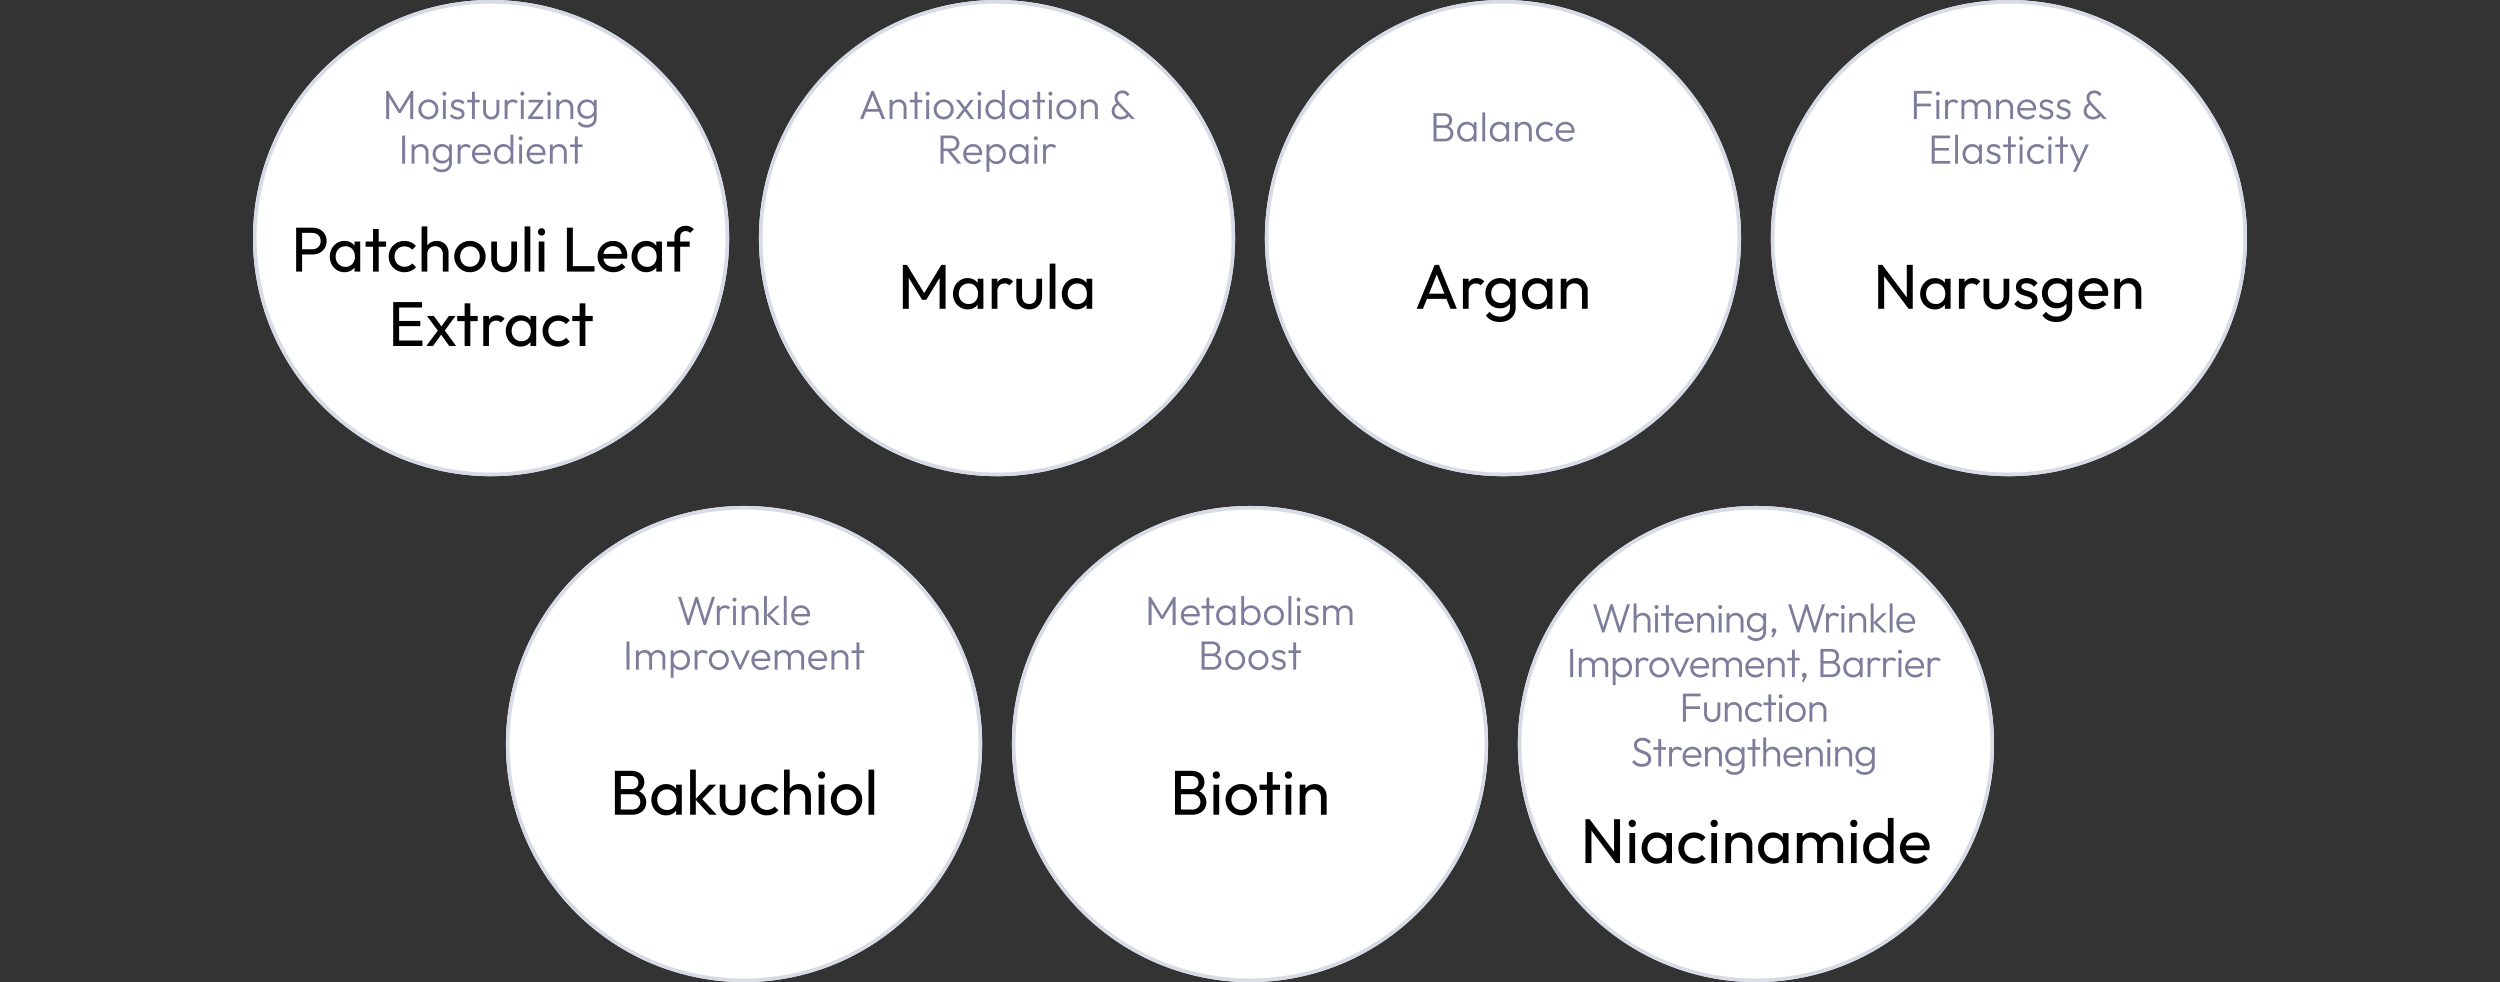 <svg viewBox="0 0 672 264" height="264" width="672" xmlns="http://www.w3.org/2000/svg"><rect x="0" y="0" width="672" height="264" fill="#333333" stroke="none"/><g transform="translate(-1850 -6521)"><path fill="none" transform="translate(1850 6521)" d="M0,0H672V264H0Z"></path><path fill="#fff" transform="translate(2258 6657)" d="M64,0A64,64,0,1,1,0,64,64,64,0,0,1,64,0Z"></path><path fill="#d6dbe6" transform="translate(2258 6657)" d="M64,1A62.7,62.7,0,0,0,28.777,11.759,63.187,63.187,0,0,0,5.95,39.478a62.916,62.916,0,0,0,5.808,59.745A63.187,63.187,0,0,0,39.478,122.05a62.916,62.916,0,0,0,59.745-5.808A63.187,63.187,0,0,0,122.05,88.522a62.916,62.916,0,0,0-5.808-59.745A63.187,63.187,0,0,0,88.522,5.95,62.6,62.6,0,0,0,64,1m0-1A64,64,0,1,1,0,64,64,64,0,0,1,64,0Z"></path><path fill="#7c7d9b" transform="translate(2269 6680)" d="M11.665,11,9.218,3.432h.809L12.083,9.95h-.247l2.035-6.518h.611L16.522,9.95h-.253l2.063-6.518h.809L16.692,11H16.1L14.058,4.5h.236L12.259,11Zm12.221,0V7.964a1.527,1.527,0,0,0-.4-1.1,1.4,1.4,0,0,0-1.063-.424,1.572,1.572,0,0,0-.791.2,1.417,1.417,0,0,0-.538.536,1.555,1.555,0,0,0-.2.786l-.352-.2a2.015,2.015,0,0,1,.272-1.048,1.983,1.983,0,0,1,.745-.726,2.138,2.138,0,0,1,1.07-.267,2.048,2.048,0,0,1,1.057.269,1.9,1.9,0,0,1,.718.745,2.262,2.262,0,0,1,.259,1.1V11Zm-3.767,0V3.212h.776V11Zm5.77,0V5.83h.775V11Zm.385-6.286a.5.5,0,0,1-.377-.16.539.539,0,0,1-.151-.385.527.527,0,0,1,.151-.385.507.507,0,0,1,.377-.154.52.52,0,0,1,.388.154.527.527,0,0,1,.151.385.539.539,0,0,1-.151.385A.511.511,0,0,1,26.273,4.714ZM28.809,11V3.652h.775V11Zm-1.3-4.471v-.7h3.377v.7Zm6.407,4.581a2.754,2.754,0,0,1-1.391-.352,2.6,2.6,0,0,1-.974-.965,2.863,2.863,0,0,1-.008-2.756,2.6,2.6,0,0,1,.954-.963,2.625,2.625,0,0,1,1.353-.355,2.418,2.418,0,0,1,1.254.322,2.29,2.29,0,0,1,.855.888,2.655,2.655,0,0,1,.311,1.3q0,.088-.011.2t-.038.27H31.735V8.047h4.059l-.275.236a2.1,2.1,0,0,0-.193-.979,1.508,1.508,0,0,0-.583-.641,1.739,1.739,0,0,0-.913-.228,1.917,1.917,0,0,0-.982.245,1.7,1.7,0,0,0-.654.679,2.128,2.128,0,0,0-.234,1.023,2.169,2.169,0,0,0,.245,1.05,1.741,1.741,0,0,0,.69.7,2.076,2.076,0,0,0,1.034.25,2.16,2.16,0,0,0,.864-.17,1.752,1.752,0,0,0,.671-.506l.5.506a2.432,2.432,0,0,1-.9.663A2.852,2.852,0,0,1,33.913,11.11ZM40.991,11V7.964a1.527,1.527,0,0,0-.4-1.1,1.4,1.4,0,0,0-1.063-.424,1.572,1.572,0,0,0-.791.2,1.417,1.417,0,0,0-.538.536,1.555,1.555,0,0,0-.2.786l-.352-.2a2.015,2.015,0,0,1,.272-1.048,1.983,1.983,0,0,1,.745-.726,2.138,2.138,0,0,1,1.07-.267,1.943,1.943,0,0,1,1.057.289,2.027,2.027,0,0,1,.718.77,2.19,2.19,0,0,1,.258,1.053V11Zm-3.767,0V5.83H38V11Zm5.769,0V5.83h.776V11Zm.385-6.286A.5.5,0,0,1,43,4.554a.539.539,0,0,1-.151-.385A.527.527,0,0,1,43,3.784a.507.507,0,0,1,.377-.154.52.52,0,0,1,.388.154.527.527,0,0,1,.151.385.539.539,0,0,1-.151.385A.511.511,0,0,1,43.378,4.714ZM48.878,11V7.964a1.527,1.527,0,0,0-.4-1.1,1.4,1.4,0,0,0-1.063-.424,1.572,1.572,0,0,0-.791.2,1.417,1.417,0,0,0-.538.536,1.555,1.555,0,0,0-.2.786l-.352-.2a2.015,2.015,0,0,1,.272-1.048,1.983,1.983,0,0,1,.745-.726,2.138,2.138,0,0,1,1.07-.267,1.943,1.943,0,0,1,1.057.289,2.027,2.027,0,0,1,.718.77,2.19,2.19,0,0,1,.258,1.053V11Zm-3.767,0V5.83h.775V11Zm7.9,2.288A3.217,3.217,0,0,1,51.623,13a2.466,2.466,0,0,1-.984-.822l.5-.5a2.12,2.12,0,0,0,.781.643,2.5,2.5,0,0,0,1.111.231,2.008,2.008,0,0,0,1.405-.473,1.647,1.647,0,0,0,.52-1.281V9.5l.154-1.177-.154-1.166V5.83h.776V10.8A2.456,2.456,0,0,1,55.39,12.1a2.338,2.338,0,0,1-.954.872A3.082,3.082,0,0,1,53.014,13.288Zm.055-2.343a2.447,2.447,0,0,1-2.194-1.276,2.716,2.716,0,0,1-.33-1.342A2.692,2.692,0,0,1,50.872,7,2.452,2.452,0,0,1,53.058,5.72a2.419,2.419,0,0,1,1.081.234,2,2,0,0,1,.77.655,2.083,2.083,0,0,1,.355.993V9.069a2.115,2.115,0,0,1-.363.984,2.019,2.019,0,0,1-.767.657A2.359,2.359,0,0,1,53.069,10.945Zm.143-.731a1.84,1.84,0,0,0,.938-.234,1.606,1.606,0,0,0,.627-.657A2.1,2.1,0,0,0,55,8.333a2.048,2.048,0,0,0-.226-.982,1.666,1.666,0,0,0-.63-.66,1.817,1.817,0,0,0-.943-.239,1.918,1.918,0,0,0-.965.239,1.71,1.71,0,0,0-.657.66,2.128,2.128,0,0,0,0,1.955,1.713,1.713,0,0,0,.66.668A1.929,1.929,0,0,0,53.212,10.214Zm3.955,1.92.627-1.221.28-.066a.475.475,0,0,1-.121.173.278.278,0,0,1-.193.069.53.53,0,0,1-.38-.168.566.566,0,0,1-.17-.421.63.63,0,0,1,.187-.459.617.617,0,0,1,.457-.19.607.607,0,0,1,.443.19.626.626,0,0,1,.19.459,1.05,1.05,0,0,1-.039.259,2.009,2.009,0,0,1-.16.385l-.654,1.243ZM64.086,11,61.638,3.432h.808L64.5,9.95h-.248l2.035-6.518h.61L68.942,9.95h-.253l2.063-6.518h.808L69.113,11h-.594l-2.04-6.5h.236L64.68,11Zm7.749,0V5.83h.776V11Zm.776-3.014-.325-.137a2.351,2.351,0,0,1,.479-1.557,1.622,1.622,0,0,1,1.314-.572,1.78,1.78,0,0,1,.707.137,1.729,1.729,0,0,1,.6.44l-.511.534a1.114,1.114,0,0,0-.41-.291,1.393,1.393,0,0,0-.514-.088,1.278,1.278,0,0,0-.962.388A1.591,1.591,0,0,0,72.611,7.986ZM75.971,11V5.83h.776V11Zm.385-6.286a.5.5,0,0,1-.377-.16.539.539,0,0,1-.151-.385.527.527,0,0,1,.151-.385.507.507,0,0,1,.377-.154.52.52,0,0,1,.388.154.527.527,0,0,1,.151.385.539.539,0,0,1-.151.385A.511.511,0,0,1,76.356,4.714ZM81.856,11V7.964a1.527,1.527,0,0,0-.4-1.1,1.4,1.4,0,0,0-1.063-.424,1.572,1.572,0,0,0-.791.2,1.417,1.417,0,0,0-.538.536,1.555,1.555,0,0,0-.2.786l-.352-.2a2.015,2.015,0,0,1,.272-1.048,1.983,1.983,0,0,1,.745-.726A2.138,2.138,0,0,1,80.6,5.72a1.943,1.943,0,0,1,1.057.289,2.027,2.027,0,0,1,.718.77,2.19,2.19,0,0,1,.258,1.053V11Zm-3.768,0V5.83h.776V11Zm9.1,0L84.546,8.349l2.6-2.519H88.1L85.277,8.552l.028-.44L88.209,11Zm-3.339,0V3.212h.776V11Zm5.1,0V3.212h.776V11Zm4.493.11a2.754,2.754,0,0,1-1.391-.352,2.6,2.6,0,0,1-.974-.965,2.863,2.863,0,0,1-.008-2.756,2.6,2.6,0,0,1,.954-.963,2.625,2.625,0,0,1,1.353-.355,2.418,2.418,0,0,1,1.254.322,2.29,2.29,0,0,1,.855.888,2.655,2.655,0,0,1,.311,1.3q0,.088-.011.2t-.038.27H91.272V8.047h4.059l-.275.236a2.1,2.1,0,0,0-.192-.979,1.508,1.508,0,0,0-.583-.641,1.739,1.739,0,0,0-.913-.228,1.917,1.917,0,0,0-.982.245,1.7,1.7,0,0,0-.655.679A2.128,2.128,0,0,0,91.5,8.382a2.169,2.169,0,0,0,.245,1.05,1.741,1.741,0,0,0,.69.7,2.076,2.076,0,0,0,1.034.25,2.16,2.16,0,0,0,.864-.17A1.752,1.752,0,0,0,95,9.708l.5.506a2.432,2.432,0,0,1-.9.663A2.852,2.852,0,0,1,93.45,11.11ZM3.058,23V15.432h.808V23Zm2.326,0V17.83H6.16V23Zm3.558,0V19.832a1.355,1.355,0,0,0-.385-1.015,1.335,1.335,0,0,0-.973-.377,1.509,1.509,0,0,0-.718.17,1.331,1.331,0,0,0-.514.479,1.352,1.352,0,0,0-.192.731l-.352-.137a1.988,1.988,0,0,1,.261-1.034,1.832,1.832,0,0,1,.71-.685,2.06,2.06,0,0,1,1-.245,2,2,0,0,1,.987.242,1.794,1.794,0,0,1,.693.682,2.044,2.044,0,0,1,.256,1.045V23ZM12.5,23V19.832a1.355,1.355,0,0,0-.385-1.015,1.335,1.335,0,0,0-.973-.377,1.513,1.513,0,0,0-.715.17,1.326,1.326,0,0,0-.517.479,1.352,1.352,0,0,0-.193.731l-.457-.137a2.059,2.059,0,0,1,.308-1.037,1.965,1.965,0,0,1,.737-.682,2.1,2.1,0,0,1,1.007-.245,2.047,2.047,0,0,1,1,.242,1.817,1.817,0,0,1,.7.685,2.025,2.025,0,0,1,.261,1.048V23Zm4.675.11a2.335,2.335,0,0,1-1.064-.239,2.077,2.077,0,0,1-1.147-1.647V19.6a2.056,2.056,0,0,1,.374-.99,2.092,2.092,0,0,1,.787-.657,2.361,2.361,0,0,1,1.05-.234,2.388,2.388,0,0,1,1.293.357,2.569,2.569,0,0,1,.9.968,3.013,3.013,0,0,1,0,2.747,2.525,2.525,0,0,1-.9.963A2.416,2.416,0,0,1,17.176,23.11ZM14.5,25.178V17.83h.775v1.326l-.159,1.254.159,1.265v3.5Zm2.541-2.8a1.848,1.848,0,0,0,.968-.25,1.768,1.768,0,0,0,.657-.7,2.289,2.289,0,0,0,0-2.038,1.779,1.779,0,0,0-.654-.693,1.939,1.939,0,0,0-1.906,0,1.727,1.727,0,0,0-.644.693,2.381,2.381,0,0,0,0,2.04,1.714,1.714,0,0,0,.638.693A1.773,1.773,0,0,0,17.044,22.378ZM20.713,23V17.83h.776V23Zm.776-3.014-.325-.138a2.351,2.351,0,0,1,.479-1.556,1.622,1.622,0,0,1,1.315-.572,1.78,1.78,0,0,1,.707.137,1.729,1.729,0,0,1,.6.44l-.511.533a1.114,1.114,0,0,0-.41-.291,1.393,1.393,0,0,0-.514-.088,1.278,1.278,0,0,0-.963.388A1.591,1.591,0,0,0,21.488,19.986Zm5.528,3.124a2.619,2.619,0,0,1-1.361-.36A2.69,2.69,0,0,1,24.332,20.4a2.62,2.62,0,0,1,.358-1.358,2.684,2.684,0,0,1,.965-.963A2.674,2.674,0,0,1,29.7,20.4a2.681,2.681,0,0,1-1.323,2.351A2.619,2.619,0,0,1,27.016,23.11Zm0-.743a1.85,1.85,0,0,0,.971-.256,1.823,1.823,0,0,0,.671-.7,2.083,2.083,0,0,0,.245-1.015,1.965,1.965,0,0,0-.247-.99,1.923,1.923,0,0,0-2.607-.687,1.824,1.824,0,0,0-.674.688,1.993,1.993,0,0,0-.245,1,2.067,2.067,0,0,0,.245,1.012,1.822,1.822,0,0,0,.674.7A1.854,1.854,0,0,0,27.016,22.368ZM32.285,23l-2.392-5.17h.858l2.018,4.527h-.49l2.03-4.527h.83L32.736,23Zm5.77.11a2.754,2.754,0,0,1-1.391-.352,2.6,2.6,0,0,1-.973-.965,2.863,2.863,0,0,1-.008-2.755,2.6,2.6,0,0,1,.954-.963,2.625,2.625,0,0,1,1.353-.355,2.418,2.418,0,0,1,1.254.322,2.29,2.29,0,0,1,.855.888,2.655,2.655,0,0,1,.311,1.3q0,.088-.011.2t-.039.27H35.876v-.655h4.059l-.275.237a2.1,2.1,0,0,0-.193-.979,1.508,1.508,0,0,0-.583-.641,1.739,1.739,0,0,0-.913-.228,1.917,1.917,0,0,0-.982.245,1.7,1.7,0,0,0-.655.679,2.128,2.128,0,0,0-.234,1.023,2.169,2.169,0,0,0,.245,1.051,1.741,1.741,0,0,0,.69.7,2.076,2.076,0,0,0,1.034.25,2.16,2.16,0,0,0,.863-.171,1.752,1.752,0,0,0,.671-.506l.5.506a2.432,2.432,0,0,1-.9.663A2.852,2.852,0,0,1,38.054,23.11ZM41.365,23V17.83h.775V23Zm3.558,0V19.832a1.355,1.355,0,0,0-.385-1.015,1.335,1.335,0,0,0-.974-.377,1.509,1.509,0,0,0-.718.17,1.331,1.331,0,0,0-.514.479,1.352,1.352,0,0,0-.193.731l-.352-.137a1.988,1.988,0,0,1,.261-1.034,1.832,1.832,0,0,1,.709-.685,2.06,2.06,0,0,1,1-.245,2,2,0,0,1,.987.242,1.794,1.794,0,0,1,.693.682,2.044,2.044,0,0,1,.256,1.045V23Zm3.558,0V19.832a1.355,1.355,0,0,0-.385-1.015,1.335,1.335,0,0,0-.973-.377,1.513,1.513,0,0,0-.715.17,1.326,1.326,0,0,0-.517.479,1.352,1.352,0,0,0-.192.731l-.457-.137a2.059,2.059,0,0,1,.308-1.037,1.966,1.966,0,0,1,.737-.682,2.1,2.1,0,0,1,1.006-.245,2.047,2.047,0,0,1,1,.242,1.817,1.817,0,0,1,.7.685,2.024,2.024,0,0,1,.261,1.048V23Zm4.389.11a2.754,2.754,0,0,1-1.391-.352,2.6,2.6,0,0,1-.973-.965,2.863,2.863,0,0,1-.008-2.755,2.6,2.6,0,0,1,.954-.963,2.625,2.625,0,0,1,1.353-.355,2.418,2.418,0,0,1,1.254.322,2.29,2.29,0,0,1,.855.888,2.655,2.655,0,0,1,.311,1.3q0,.088-.011.2t-.039.27H50.693v-.655h4.059l-.275.237a2.1,2.1,0,0,0-.193-.979,1.508,1.508,0,0,0-.583-.641,1.739,1.739,0,0,0-.913-.228,1.917,1.917,0,0,0-.982.245,1.7,1.7,0,0,0-.655.679,2.128,2.128,0,0,0-.234,1.023,2.169,2.169,0,0,0,.245,1.051,1.741,1.741,0,0,0,.69.7,2.076,2.076,0,0,0,1.034.25,2.16,2.16,0,0,0,.863-.171,1.752,1.752,0,0,0,.671-.506l.5.506a2.432,2.432,0,0,1-.9.663A2.852,2.852,0,0,1,52.871,23.11ZM59.95,23V19.964a1.527,1.527,0,0,0-.4-1.1,1.4,1.4,0,0,0-1.063-.424,1.572,1.572,0,0,0-.791.2,1.417,1.417,0,0,0-.538.536,1.555,1.555,0,0,0-.2.786l-.352-.2a2.015,2.015,0,0,1,.272-1.048,1.983,1.983,0,0,1,.745-.726,2.138,2.138,0,0,1,1.07-.267,1.943,1.943,0,0,1,1.057.289,2.027,2.027,0,0,1,.718.77,2.19,2.19,0,0,1,.258,1.053V23Zm-3.767,0V17.83h.775V23Zm6.5,0V15.652h.776V23Zm-1.3-4.472v-.7h3.377v.7Zm3.943,5.6.627-1.221.281-.066a.475.475,0,0,1-.121.173.278.278,0,0,1-.192.069.53.53,0,0,1-.38-.168.566.566,0,0,1-.171-.421.63.63,0,0,1,.187-.459.617.617,0,0,1,.456-.19.607.607,0,0,1,.443.19.626.626,0,0,1,.19.459,1.051,1.051,0,0,1-.038.258,2.009,2.009,0,0,1-.16.385l-.655,1.243ZM70.856,23v-.709h2.4a1.617,1.617,0,0,0,1.174-.418,1.4,1.4,0,0,0,.432-1.045,1.462,1.462,0,0,0-.19-.743,1.374,1.374,0,0,0-.536-.522,1.65,1.65,0,0,0-.814-.193H70.856v-.7H73.2a1.364,1.364,0,0,0,.968-.333,1.211,1.211,0,0,0,.358-.932,1.164,1.164,0,0,0-.385-.935,1.527,1.527,0,0,0-1.029-.33H70.856v-.71h2.271a2.605,2.605,0,0,1,1.2.253,1.805,1.805,0,0,1,.748.682,1.864,1.864,0,0,1,.256.973A1.811,1.811,0,0,1,75,18.432a2.028,2.028,0,0,1-.971.7l.077-.264a2.321,2.321,0,0,1,1.152.764,1.968,1.968,0,0,1,.415,1.254,1.985,1.985,0,0,1-1.141,1.84A2.943,2.943,0,0,1,73.2,23Zm-.522,0V15.432h.809V23Zm8.707.11a2.478,2.478,0,0,1-1.314-.355,2.567,2.567,0,0,1-.921-.963,2.947,2.947,0,0,1,0-2.742,2.611,2.611,0,0,1,.918-.971,2.426,2.426,0,0,1,1.306-.36,2.319,2.319,0,0,1,1.062.236,2.025,2.025,0,0,1,.762.66,2.087,2.087,0,0,1,.355.984v1.622a2.168,2.168,0,0,1-.357.987,2,2,0,0,1-.756.663A2.289,2.289,0,0,1,79.04,23.11Zm.121-.732a1.656,1.656,0,0,0,1.3-.542,2.039,2.039,0,0,0,.487-1.416,2.266,2.266,0,0,0-.223-1.031,1.67,1.67,0,0,0-.627-.69,1.77,1.77,0,0,0-.943-.247,1.861,1.861,0,0,0-.974.253,1.82,1.82,0,0,0-.668.7,2.226,2.226,0,0,0,0,2.03,1.807,1.807,0,0,0,.674.7A1.891,1.891,0,0,0,79.161,22.378ZM80.9,23V21.614l.154-1.271L80.9,19.095V17.83h.775V23Zm2.106,0V17.83h.776V23Zm.776-3.014-.325-.138a2.351,2.351,0,0,1,.479-1.556,1.622,1.622,0,0,1,1.314-.572,1.78,1.78,0,0,1,.707.137,1.729,1.729,0,0,1,.6.44l-.511.533a1.114,1.114,0,0,0-.41-.291,1.393,1.393,0,0,0-.514-.088,1.278,1.278,0,0,0-.962.388A1.591,1.591,0,0,0,83.781,19.986ZM87.18,23V17.83h.776V23Zm.776-3.014-.325-.138a2.351,2.351,0,0,1,.479-1.556,1.622,1.622,0,0,1,1.314-.572,1.78,1.78,0,0,1,.707.137,1.729,1.729,0,0,1,.6.44l-.511.533a1.114,1.114,0,0,0-.41-.291,1.393,1.393,0,0,0-.514-.088,1.278,1.278,0,0,0-.962.388A1.591,1.591,0,0,0,87.956,19.986ZM91.316,23V17.83h.776V23Zm.385-6.286a.5.5,0,0,1-.377-.16.539.539,0,0,1-.151-.385.527.527,0,0,1,.151-.385.507.507,0,0,1,.377-.154.52.52,0,0,1,.388.154.527.527,0,0,1,.151.385.539.539,0,0,1-.151.385A.511.511,0,0,1,91.7,16.714Zm4.119,6.4a2.754,2.754,0,0,1-1.391-.352,2.6,2.6,0,0,1-.974-.965,2.863,2.863,0,0,1-.008-2.755,2.6,2.6,0,0,1,.954-.963,2.625,2.625,0,0,1,1.353-.355,2.418,2.418,0,0,1,1.254.322,2.29,2.29,0,0,1,.855.888,2.655,2.655,0,0,1,.311,1.3q0,.088-.011.2t-.038.27H93.643v-.655H97.7l-.275.237a2.1,2.1,0,0,0-.192-.979,1.508,1.508,0,0,0-.583-.641,1.739,1.739,0,0,0-.913-.228,1.917,1.917,0,0,0-.982.245,1.7,1.7,0,0,0-.655.679,2.128,2.128,0,0,0-.234,1.023,2.169,2.169,0,0,0,.245,1.051,1.741,1.741,0,0,0,.69.7,2.076,2.076,0,0,0,1.034.25,2.16,2.16,0,0,0,.864-.171,1.752,1.752,0,0,0,.671-.506l.5.506a2.432,2.432,0,0,1-.9.663A2.852,2.852,0,0,1,95.821,23.11ZM99.132,23V17.83h.776V23Zm.776-3.014-.325-.138a2.351,2.351,0,0,1,.479-1.556,1.622,1.622,0,0,1,1.314-.572,1.78,1.78,0,0,1,.707.137,1.729,1.729,0,0,1,.6.44l-.511.533a1.114,1.114,0,0,0-.41-.291,1.393,1.393,0,0,0-.514-.088,1.278,1.278,0,0,0-.962.388A1.591,1.591,0,0,0,99.907,19.986ZM33.366,35V27.432h.808V35Zm.533-3.416v-.737h4.054v.737Zm0-3.415v-.737h4.241v.737Zm7.343,6.941a2.2,2.2,0,0,1-1.126-.289,2.028,2.028,0,0,1-.774-.8,2.439,2.439,0,0,1-.278-1.184V29.83h.776v2.976a1.873,1.873,0,0,0,.171.825,1.279,1.279,0,0,0,.489.547,1.4,1.4,0,0,0,.744.2,1.3,1.3,0,0,0,1.024-.426,1.661,1.661,0,0,0,.377-1.141V29.83h.776v3.009a2.455,2.455,0,0,1-.278,1.185,2.014,2.014,0,0,1-.768.8A2.206,2.206,0,0,1,41.242,35.11ZM48.4,35V31.964a1.527,1.527,0,0,0-.4-1.1,1.4,1.4,0,0,0-1.063-.424,1.572,1.572,0,0,0-.791.2,1.417,1.417,0,0,0-.538.536,1.555,1.555,0,0,0-.2.786l-.352-.2a2.015,2.015,0,0,1,.272-1.048,1.983,1.983,0,0,1,.745-.726,2.138,2.138,0,0,1,1.07-.267,1.943,1.943,0,0,1,1.057.289,2.027,2.027,0,0,1,.718.77,2.19,2.19,0,0,1,.258,1.053V35ZM44.63,35V29.83H45.4V35Zm8.118.11a2.66,2.66,0,0,1-1.37-.358,2.63,2.63,0,0,1-.965-.973,2.705,2.705,0,0,1-.355-1.375,2.661,2.661,0,0,1,.355-1.367,2.628,2.628,0,0,1,.965-.963,2.814,2.814,0,0,1,2.459-.135,2.447,2.447,0,0,1,.863.622l-.512.517a1.778,1.778,0,0,0-.635-.457,2.019,2.019,0,0,0-.806-.16,1.88,1.88,0,0,0-.974.253,1.824,1.824,0,0,0-.674.688,2,2,0,0,0-.245,1,2.051,2.051,0,0,0,.245,1.009,1.827,1.827,0,0,0,.674.7,1.864,1.864,0,0,0,.974.256,2.053,2.053,0,0,0,.814-.16,1.794,1.794,0,0,0,.644-.462l.511.517a2.457,2.457,0,0,1-.875.627A2.74,2.74,0,0,1,52.748,35.11ZM56.333,35V27.652h.776V35Zm-1.3-4.472v-.7h3.377v.7ZM59.243,35V29.83h.776V35Zm.385-6.286a.5.5,0,0,1-.377-.16.539.539,0,0,1-.151-.385.527.527,0,0,1,.151-.385.507.507,0,0,1,.377-.154.52.52,0,0,1,.388.154.527.527,0,0,1,.151.385.539.539,0,0,1-.151.385A.511.511,0,0,1,59.628,28.714Zm4.081,6.4a2.619,2.619,0,0,1-1.361-.36A2.69,2.69,0,0,1,61.025,32.4a2.62,2.62,0,0,1,.358-1.358,2.684,2.684,0,0,1,.965-.963A2.674,2.674,0,0,1,66.393,32.4,2.681,2.681,0,0,1,65.07,34.75,2.619,2.619,0,0,1,63.709,35.11Zm0-.743a1.85,1.85,0,0,0,.971-.256,1.823,1.823,0,0,0,.671-.7,2.082,2.082,0,0,0,.245-1.015,1.965,1.965,0,0,0-.247-.99,1.923,1.923,0,0,0-2.607-.687,1.824,1.824,0,0,0-.674.688,1.993,1.993,0,0,0-.245,1,2.067,2.067,0,0,0,.245,1.012,1.822,1.822,0,0,0,.674.7A1.854,1.854,0,0,0,63.709,34.368ZM71.156,35V31.964a1.527,1.527,0,0,0-.4-1.1,1.4,1.4,0,0,0-1.063-.424,1.572,1.572,0,0,0-.791.2,1.417,1.417,0,0,0-.538.536,1.555,1.555,0,0,0-.2.786l-.352-.2a2.015,2.015,0,0,1,.272-1.048,1.983,1.983,0,0,1,.745-.726,2.138,2.138,0,0,1,1.07-.267,1.943,1.943,0,0,1,1.057.289,2.027,2.027,0,0,1,.718.77,2.19,2.19,0,0,1,.258,1.053V35Zm-3.768,0V29.83h.776V35ZM22.357,47.11a3.255,3.255,0,0,1-1.524-.333,3.428,3.428,0,0,1-1.117-.943l.556-.55a2.565,2.565,0,0,0,.9.808,2.619,2.619,0,0,0,1.215.264,1.933,1.933,0,0,0,1.174-.33,1.071,1.071,0,0,0,.448-.913,1.253,1.253,0,0,0-.206-.745,1.592,1.592,0,0,0-.545-.473,5.119,5.119,0,0,0-.743-.327q-.4-.143-.808-.3a3.512,3.512,0,0,1-.743-.4,1.8,1.8,0,0,1-.545-.616,1.985,1.985,0,0,1-.206-.96,1.833,1.833,0,0,1,.3-1.05,1.941,1.941,0,0,1,.814-.679,2.772,2.772,0,0,1,1.177-.239,2.941,2.941,0,0,1,1.317.286,2.763,2.763,0,0,1,.965.775l-.556.55a2.52,2.52,0,0,0-.77-.641,2.082,2.082,0,0,0-.973-.217,1.686,1.686,0,0,0-1.059.308,1.023,1.023,0,0,0-.4.858,1.085,1.085,0,0,0,.206.688,1.636,1.636,0,0,0,.545.44,5.546,5.546,0,0,0,.743.316q.4.14.809.305a3.407,3.407,0,0,1,.743.415,1.863,1.863,0,0,1,.545.644,2.125,2.125,0,0,1,.206.993,1.857,1.857,0,0,1-.666,1.526A2.775,2.775,0,0,1,22.357,47.11ZM26.752,47V39.652h.775V47Zm-1.3-4.472v-.7h3.377v.7ZM29.656,47V41.83h.776V47Zm.776-3.014-.325-.138a2.351,2.351,0,0,1,.479-1.556A1.622,1.622,0,0,1,31.9,41.72a1.78,1.78,0,0,1,.707.137,1.729,1.729,0,0,1,.6.44l-.512.534a1.114,1.114,0,0,0-.41-.292,1.393,1.393,0,0,0-.514-.088,1.278,1.278,0,0,0-.963.388A1.591,1.591,0,0,0,30.431,43.986ZM36,47.11a2.754,2.754,0,0,1-1.391-.352,2.6,2.6,0,0,1-.973-.965,2.863,2.863,0,0,1-.008-2.756,2.6,2.6,0,0,1,.954-.963,2.625,2.625,0,0,1,1.353-.355,2.418,2.418,0,0,1,1.254.322,2.29,2.29,0,0,1,.855.888,2.655,2.655,0,0,1,.311,1.3q0,.088-.011.2t-.039.27H33.819v-.654h4.059l-.275.236a2.1,2.1,0,0,0-.193-.979,1.508,1.508,0,0,0-.583-.641,1.739,1.739,0,0,0-.913-.228,1.917,1.917,0,0,0-.982.245,1.7,1.7,0,0,0-.655.679,2.128,2.128,0,0,0-.234,1.023,2.169,2.169,0,0,0,.245,1.05,1.741,1.741,0,0,0,.69.7,2.076,2.076,0,0,0,1.034.25,2.16,2.16,0,0,0,.863-.17,1.752,1.752,0,0,0,.671-.506l.5.506a2.432,2.432,0,0,1-.9.663A2.852,2.852,0,0,1,36,47.11ZM43.076,47V43.964a1.527,1.527,0,0,0-.4-1.1,1.4,1.4,0,0,0-1.063-.424,1.572,1.572,0,0,0-.791.2,1.417,1.417,0,0,0-.538.536,1.555,1.555,0,0,0-.2.786l-.352-.2A2.015,2.015,0,0,1,40,42.713a1.983,1.983,0,0,1,.745-.726,2.138,2.138,0,0,1,1.07-.267,1.943,1.943,0,0,1,1.057.289,2.027,2.027,0,0,1,.718.77,2.19,2.19,0,0,1,.258,1.053V47Zm-3.767,0V41.83h.775V47Zm7.9,2.288A3.217,3.217,0,0,1,45.82,49a2.466,2.466,0,0,1-.984-.822l.5-.5a2.12,2.12,0,0,0,.781.644,2.505,2.505,0,0,0,1.111.231,2.008,2.008,0,0,0,1.405-.473,1.647,1.647,0,0,0,.52-1.281V45.5l.154-1.177-.154-1.166V41.83h.776V46.8a2.456,2.456,0,0,1-.341,1.306,2.338,2.338,0,0,1-.954.872A3.082,3.082,0,0,1,47.212,49.288Zm.055-2.343a2.447,2.447,0,0,1-2.194-1.276,2.882,2.882,0,0,1,0-2.673,2.452,2.452,0,0,1,2.186-1.276,2.419,2.419,0,0,1,1.081.234,2,2,0,0,1,.77.654,2.082,2.082,0,0,1,.355.993v1.468a2.115,2.115,0,0,1-.363.985,2.019,2.019,0,0,1-.767.657A2.359,2.359,0,0,1,47.267,46.945Zm.143-.731a1.84,1.84,0,0,0,.938-.234,1.606,1.606,0,0,0,.627-.657,2.1,2.1,0,0,0,.223-.99,2.048,2.048,0,0,0-.226-.982,1.666,1.666,0,0,0-.63-.66,1.817,1.817,0,0,0-.943-.239,1.918,1.918,0,0,0-.965.239,1.71,1.71,0,0,0-.657.66,2.128,2.128,0,0,0,0,1.955,1.713,1.713,0,0,0,.66.668A1.929,1.929,0,0,0,47.41,46.214ZM52.057,47V39.652h.776V47Zm-1.3-4.472v-.7h3.377v.7ZM58.729,47V43.964a1.527,1.527,0,0,0-.4-1.1,1.4,1.4,0,0,0-1.063-.424,1.572,1.572,0,0,0-.791.2,1.417,1.417,0,0,0-.538.536,1.555,1.555,0,0,0-.2.786l-.352-.2a2.015,2.015,0,0,1,.272-1.048,1.983,1.983,0,0,1,.745-.726,2.138,2.138,0,0,1,1.07-.267,2.048,2.048,0,0,1,1.057.27,1.9,1.9,0,0,1,.718.745,2.262,2.262,0,0,1,.258,1.1V47Zm-3.767,0V39.212h.775V47Zm8.151.11a2.754,2.754,0,0,1-1.391-.352,2.6,2.6,0,0,1-.973-.965,2.863,2.863,0,0,1-.008-2.756,2.6,2.6,0,0,1,.954-.963,2.625,2.625,0,0,1,1.353-.355,2.418,2.418,0,0,1,1.254.322,2.29,2.29,0,0,1,.855.888,2.655,2.655,0,0,1,.311,1.3q0,.088-.011.2t-.038.27H60.934v-.654h4.059l-.275.236a2.1,2.1,0,0,0-.192-.979,1.508,1.508,0,0,0-.583-.641,1.739,1.739,0,0,0-.913-.228,1.917,1.917,0,0,0-.982.245,1.7,1.7,0,0,0-.655.679,2.128,2.128,0,0,0-.234,1.023,2.169,2.169,0,0,0,.245,1.05,1.741,1.741,0,0,0,.69.7,2.076,2.076,0,0,0,1.034.25,2.16,2.16,0,0,0,.863-.17,1.752,1.752,0,0,0,.671-.506l.5.506a2.432,2.432,0,0,1-.9.663A2.852,2.852,0,0,1,63.112,47.11ZM70.191,47V43.964a1.527,1.527,0,0,0-.4-1.1,1.4,1.4,0,0,0-1.063-.424,1.572,1.572,0,0,0-.791.2,1.417,1.417,0,0,0-.538.536,1.555,1.555,0,0,0-.2.786l-.352-.2a2.015,2.015,0,0,1,.272-1.048,1.983,1.983,0,0,1,.745-.726,2.138,2.138,0,0,1,1.07-.267,1.943,1.943,0,0,1,1.057.289,2.027,2.027,0,0,1,.718.77,2.19,2.19,0,0,1,.258,1.053V47Zm-3.768,0V41.83H67.2V47Zm5.77,0V41.83h.776V47Zm.385-6.286a.5.5,0,0,1-.377-.16.539.539,0,0,1-.151-.385.527.527,0,0,1,.151-.385.507.507,0,0,1,.377-.154.52.52,0,0,1,.388.154.527.527,0,0,1,.151.385.539.539,0,0,1-.151.385A.511.511,0,0,1,72.578,40.714ZM78.078,47V43.964a1.527,1.527,0,0,0-.4-1.1,1.4,1.4,0,0,0-1.063-.424,1.572,1.572,0,0,0-.791.2,1.417,1.417,0,0,0-.538.536,1.555,1.555,0,0,0-.2.786l-.352-.2a2.015,2.015,0,0,1,.272-1.048,1.983,1.983,0,0,1,.745-.726,2.138,2.138,0,0,1,1.07-.267,1.943,1.943,0,0,1,1.057.289,2.027,2.027,0,0,1,.718.77,2.19,2.19,0,0,1,.258,1.053V47ZM74.31,47V41.83h.776V47Zm7.9,2.288A3.217,3.217,0,0,1,80.822,49a2.466,2.466,0,0,1-.984-.822l.5-.5a2.121,2.121,0,0,0,.781.644,2.505,2.505,0,0,0,1.111.231,2.008,2.008,0,0,0,1.405-.473,1.647,1.647,0,0,0,.52-1.281V45.5l.154-1.177-.154-1.166V41.83h.776V46.8A2.456,2.456,0,0,1,84.59,48.1a2.338,2.338,0,0,1-.954.872A3.082,3.082,0,0,1,82.214,49.288Zm.055-2.343a2.447,2.447,0,0,1-2.195-1.276,2.882,2.882,0,0,1,0-2.673,2.452,2.452,0,0,1,2.186-1.276,2.419,2.419,0,0,1,1.081.234,2,2,0,0,1,.77.654,2.082,2.082,0,0,1,.355.993v1.468a2.115,2.115,0,0,1-.363.985,2.019,2.019,0,0,1-.767.657A2.359,2.359,0,0,1,82.269,46.945Zm.143-.731a1.84,1.84,0,0,0,.938-.234,1.606,1.606,0,0,0,.627-.657,2.1,2.1,0,0,0,.223-.99,2.048,2.048,0,0,0-.225-.982,1.666,1.666,0,0,0-.63-.66,1.817,1.817,0,0,0-.943-.239,1.918,1.918,0,0,0-.965.239,1.71,1.71,0,0,0-.657.66,2.128,2.128,0,0,0,0,1.955,1.713,1.713,0,0,0,.66.668A1.93,1.93,0,0,0,82.412,46.214Z"></path><path transform="translate(2322 6753)" d="M-45.826,0V-11.8H-44.7l.48,1.861V0Zm8.168,0-7.255-9.664L-44.7-11.8l7.255,9.665Zm0,0-.48-1.747V-11.8h1.6V0Zm3.642,0V-8.075h1.534V0Zm.765-9.686a.913.913,0,0,1-.686-.285.967.967,0,0,1-.274-.7.958.958,0,0,1,.274-.7.92.92,0,0,1,.686-.281.927.927,0,0,1,.7.281.966.966,0,0,1,.27.7.975.975,0,0,1-.27.7A.92.92,0,0,1-33.25-9.686ZM-26.786.17A3.752,3.752,0,0,1-28.8-.385a3.989,3.989,0,0,1-1.417-1.5,4.36,4.36,0,0,1-.521-2.131,4.4,4.4,0,0,1,.521-2.146A4.056,4.056,0,0,1-28.8-7.682a3.691,3.691,0,0,1,2.008-.563,3.471,3.471,0,0,1,1.649.382A3.086,3.086,0,0,1-23.983-6.8,3.092,3.092,0,0,1-23.5-5.253v2.427a3.174,3.174,0,0,1-.485,1.553,3.026,3.026,0,0,1-1.158,1.06A3.474,3.474,0,0,1-26.786.17Zm.247-1.449A2.361,2.361,0,0,0-24.7-2.046a2.846,2.846,0,0,0,.695-1.987,3.141,3.141,0,0,0-.317-1.443,2.367,2.367,0,0,0-.888-.971A2.517,2.517,0,0,0-26.548-6.8a2.571,2.571,0,0,0-1.351.353,2.512,2.512,0,0,0-.924.975,2.951,2.951,0,0,0-.338,1.43,2.951,2.951,0,0,0,.338,1.43,2.5,2.5,0,0,0,.929.975A2.593,2.593,0,0,0-26.539-1.279ZM-24.1,0V-2.168l.281-1.976L-24.1-6.095v-1.98h1.534V0Zm7.467.17a4.21,4.21,0,0,1-2.151-.557A4.087,4.087,0,0,1-20.3-1.9a4.206,4.206,0,0,1-.555-2.142,4.165,4.165,0,0,1,.555-2.14,4.1,4.1,0,0,1,1.515-1.5,4.222,4.222,0,0,1,2.151-.555,4.254,4.254,0,0,1,1.73.353,3.829,3.829,0,0,1,1.368,1l-1.007,1.02a2.5,2.5,0,0,0-.92-.671,2.951,2.951,0,0,0-1.171-.23A2.647,2.647,0,0,0-18-6.418a2.511,2.511,0,0,0-.937.96,2.856,2.856,0,0,0-.338,1.411,2.9,2.9,0,0,0,.338,1.413A2.506,2.506,0,0,0-18-1.66a2.634,2.634,0,0,0,1.368.355,2.978,2.978,0,0,0,1.177-.229,2.512,2.512,0,0,0,.927-.676l1.007,1.02A3.837,3.837,0,0,1-14.9-.183,4.284,4.284,0,0,1-16.632.17ZM-12,0V-8.075h1.534V0Zm.765-9.686a.913.913,0,0,1-.686-.285.967.967,0,0,1-.274-.7.958.958,0,0,1,.274-.7.92.92,0,0,1,.686-.281.927.927,0,0,1,.7.281.966.966,0,0,1,.27.7.975.975,0,0,1-.27.7A.92.92,0,0,1-11.239-9.686ZM-2.51,0V-4.7a2.1,2.1,0,0,0-.572-1.522,1.976,1.976,0,0,0-1.486-.591,2.192,2.192,0,0,0-1.1.27,1.944,1.944,0,0,0-.746.746A2.176,2.176,0,0,0-6.683-4.7l-.637-.357A3.211,3.211,0,0,1-6.906-6.7a3.028,3.028,0,0,1,1.14-1.13,3.252,3.252,0,0,1,1.643-.414,2.95,2.95,0,0,1,1.629.457,3.248,3.248,0,0,1,1.116,1.2,3.261,3.261,0,0,1,.4,1.583V0ZM-8.217,0V-8.075h1.534V0ZM4.533.17A3.752,3.752,0,0,1,2.518-.385,3.989,3.989,0,0,1,1.1-1.889,4.36,4.36,0,0,1,.58-4.02,4.4,4.4,0,0,1,1.1-6.167,4.056,4.056,0,0,1,2.516-7.682a3.691,3.691,0,0,1,2.008-.563,3.471,3.471,0,0,1,1.649.382A3.086,3.086,0,0,1,7.336-6.8a3.092,3.092,0,0,1,.487,1.551v2.427a3.174,3.174,0,0,1-.484,1.553A3.026,3.026,0,0,1,6.18-.213,3.474,3.474,0,0,1,4.533.17Zm.247-1.449a2.361,2.361,0,0,0,1.838-.767,2.846,2.846,0,0,0,.695-1.987A3.141,3.141,0,0,0,7-5.476a2.367,2.367,0,0,0-.888-.971A2.517,2.517,0,0,0,4.771-6.8a2.571,2.571,0,0,0-1.351.353,2.512,2.512,0,0,0-.924.975,2.951,2.951,0,0,0-.338,1.43,2.951,2.951,0,0,0,.338,1.43,2.5,2.5,0,0,0,.929.975A2.593,2.593,0,0,0,4.779-1.279ZM7.219,0V-2.168L7.5-4.144l-.28-1.951v-1.98H8.753V0Zm3.77,0V-8.075h1.534V0ZM16.45,0V-4.879A1.845,1.845,0,0,0,15.9-6.3a1.945,1.945,0,0,0-1.381-.516,2.15,2.15,0,0,0-1.009.234,1.822,1.822,0,0,0-.716.663,1.9,1.9,0,0,0-.268,1.029l-.638-.31A3.076,3.076,0,0,1,12.291-6.8a2.858,2.858,0,0,1,1.1-1.06,3.19,3.19,0,0,1,1.558-.38,3.175,3.175,0,0,1,1.545.374,2.8,2.8,0,0,1,1.088,1.054,3.136,3.136,0,0,1,.4,1.623V0Zm5.461,0V-4.879A1.846,1.846,0,0,0,21.358-6.3a1.945,1.945,0,0,0-1.381-.516,2.161,2.161,0,0,0-1,.234,1.811,1.811,0,0,0-.722.663,1.9,1.9,0,0,0-.268,1.029L17.1-5.2a3.279,3.279,0,0,1,.51-1.609,3.131,3.131,0,0,1,1.16-1.058,3.292,3.292,0,0,1,1.572-.38,3.276,3.276,0,0,1,1.57.374,2.86,2.86,0,0,1,1.114,1.056,3.071,3.071,0,0,1,.414,1.626V0Zm3.625,0V-8.075H27.07V0ZM26.3-9.686a.913.913,0,0,1-.686-.285.967.967,0,0,1-.274-.7.958.958,0,0,1,.274-.7.92.92,0,0,1,.686-.281.927.927,0,0,1,.7.281.966.966,0,0,1,.27.7.975.975,0,0,1-.27.7A.92.92,0,0,1,26.3-9.686ZM32.736.17a3.692,3.692,0,0,1-2-.554,3.982,3.982,0,0,1-1.4-1.5,4.392,4.392,0,0,1-.517-2.134,4.427,4.427,0,0,1,.516-2.151,4.031,4.031,0,0,1,1.4-1.51,3.662,3.662,0,0,1,2-.561,3.5,3.5,0,0,1,1.643.38A3.156,3.156,0,0,1,35.56-6.808a3.028,3.028,0,0,1,.5,1.556v2.427a3.117,3.117,0,0,1-.493,1.549A3.092,3.092,0,0,1,34.391-.215,3.509,3.509,0,0,1,32.736.17Zm.255-1.449a2.5,2.5,0,0,0,1.337-.353,2.438,2.438,0,0,0,.895-.973,3.054,3.054,0,0,0,.322-1.428,3.049,3.049,0,0,0-.326-1.44,2.455,2.455,0,0,0-.9-.971A2.5,2.5,0,0,0,32.984-6.8a2.527,2.527,0,0,0-1.342.353,2.51,2.51,0,0,0-.914.974,2.971,2.971,0,0,0-.335,1.431,3,3,0,0,0,.333,1.432,2.455,2.455,0,0,0,.921.975A2.57,2.57,0,0,0,32.991-1.279ZM36.986,0H35.451V-2.168l.285-1.976-.285-1.951v-6.043h1.534Zm5.975.17a4.326,4.326,0,0,1-2.176-.548,4.066,4.066,0,0,1-1.526-1.507A4.19,4.19,0,0,1,38.7-4.042a4.2,4.2,0,0,1,.55-2.144,4.092,4.092,0,0,1,1.5-1.5,4.1,4.1,0,0,1,2.112-.555,3.783,3.783,0,0,1,1.976.512,3.646,3.646,0,0,1,1.349,1.409,4.2,4.2,0,0,1,.491,2.049,3.394,3.394,0,0,1-.021.366q-.021.2-.068.442H39.774V-4.739h6l-.561.489a3.166,3.166,0,0,0-.293-1.385,2.077,2.077,0,0,0-.812-.886,2.467,2.467,0,0,0-1.279-.312,2.7,2.7,0,0,0-1.379.342,2.362,2.362,0,0,0-.914.954,3.048,3.048,0,0,0-.325,1.449,3.09,3.09,0,0,0,.342,1.483,2.424,2.424,0,0,0,.967.988,2.9,2.9,0,0,0,1.445.351,3.18,3.18,0,0,0,1.25-.242,2.565,2.565,0,0,0,.973-.714l.982.994A3.788,3.788,0,0,1,44.752-.189,4.506,4.506,0,0,1,42.961.17Z"></path><path fill="#fff" transform="translate(1918 6521)" d="M64,0A64,64,0,1,1,0,64,64,64,0,0,1,64,0Z"></path><path fill="#d6dbe6" transform="translate(1918 6521)" d="M64,1A62.7,62.7,0,0,0,28.777,11.759,63.187,63.187,0,0,0,5.95,39.478a62.916,62.916,0,0,0,5.808,59.745A63.187,63.187,0,0,0,39.478,122.05a62.916,62.916,0,0,0,59.745-5.808A63.187,63.187,0,0,0,122.05,88.522a62.916,62.916,0,0,0-5.808-59.745A63.187,63.187,0,0,0,88.522,5.95,62.6,62.6,0,0,0,64,1m0-1A64,64,0,1,1,0,64,64,64,0,0,1,64,0Z"></path><path fill="#fff" transform="translate(2054 6521)" d="M64,0A64,64,0,1,1,0,64,64,64,0,0,1,64,0Z"></path><path fill="#d6dbe6" transform="translate(2054 6521)" d="M64,1A62.7,62.7,0,0,0,28.777,11.759,63.187,63.187,0,0,0,5.95,39.478a62.916,62.916,0,0,0,5.808,59.745A63.187,63.187,0,0,0,39.478,122.05a62.916,62.916,0,0,0,59.745-5.808A63.187,63.187,0,0,0,122.05,88.522a62.916,62.916,0,0,0-5.808-59.745A63.187,63.187,0,0,0,88.522,5.95,62.6,62.6,0,0,0,64,1m0-1A64,64,0,1,1,0,64,64,64,0,0,1,64,0Z"></path><path fill="#fff" transform="translate(2190 6521)" d="M64,0A64,64,0,1,1,0,64,64,64,0,0,1,64,0Z"></path><path fill="#d6dbe6" transform="translate(2190 6521)" d="M64,1A62.7,62.7,0,0,0,28.777,11.759,63.187,63.187,0,0,0,5.95,39.478a62.916,62.916,0,0,0,5.808,59.745A63.187,63.187,0,0,0,39.478,122.05a62.916,62.916,0,0,0,59.745-5.808A63.187,63.187,0,0,0,122.05,88.522a62.916,62.916,0,0,0-5.808-59.745A63.187,63.187,0,0,0,88.522,5.95,62.6,62.6,0,0,0,64,1m0-1A64,64,0,1,1,0,64,64,64,0,0,1,64,0Z"></path><path fill="#fff" transform="translate(2326 6521)" d="M64,0A64,64,0,1,1,0,64,64,64,0,0,1,64,0Z"></path><path fill="#d6dbe6" transform="translate(2326 6521)" d="M64,1A62.7,62.7,0,0,0,28.777,11.759,63.187,63.187,0,0,0,5.95,39.478a62.916,62.916,0,0,0,5.808,59.745A63.187,63.187,0,0,0,39.478,122.05a62.916,62.916,0,0,0,59.745-5.808A63.187,63.187,0,0,0,122.05,88.522a62.916,62.916,0,0,0-5.808-59.745A63.187,63.187,0,0,0,88.522,5.95,62.6,62.6,0,0,0,64,1m0-1A64,64,0,1,1,0,64,64,64,0,0,1,64,0Z"></path><path fill="#7c7d9b" transform="translate(1982 6553)" d="M-28.2,0V-7.568h.572l3.267,5.363h-.407L-21.5-7.568h.572V0h-.808V-6.16l.187.049-2.728,4.477h-.572L-27.574-6.11l.187-.049V0Zm11.358.11A2.619,2.619,0,0,1-18.2-.25a2.679,2.679,0,0,1-.965-.976A2.689,2.689,0,0,1-19.522-2.6a2.62,2.62,0,0,1,.358-1.359,2.684,2.684,0,0,1,.965-.962,2.634,2.634,0,0,1,1.361-.358,2.65,2.65,0,0,1,1.361.355,2.655,2.655,0,0,1,.965.963A2.634,2.634,0,0,1-14.154-2.6a2.685,2.685,0,0,1-.358,1.378,2.685,2.685,0,0,1-.965.974A2.619,2.619,0,0,1-16.838.11Zm0-.742a1.85,1.85,0,0,0,.971-.256,1.823,1.823,0,0,0,.671-.7,2.083,2.083,0,0,0,.245-1.015A1.965,1.965,0,0,0-15.2-3.6a1.857,1.857,0,0,0-.671-.688,1.851,1.851,0,0,0-.968-.253,1.869,1.869,0,0,0-.968.253,1.824,1.824,0,0,0-.674.688,1.993,1.993,0,0,0-.245,1A2.067,2.067,0,0,0-18.48-1.59a1.822,1.822,0,0,0,.674.7A1.854,1.854,0,0,0-16.838-.632Zm3.9.632V-5.17h.775V0Zm.385-6.286a.5.5,0,0,1-.377-.16.539.539,0,0,1-.151-.385.527.527,0,0,1,.151-.385.507.507,0,0,1,.377-.154.52.52,0,0,1,.388.154.527.527,0,0,1,.151.385.539.539,0,0,1-.151.385A.511.511,0,0,1-12.548-6.286ZM-9.006.11a2.771,2.771,0,0,1-.806-.115,2.6,2.6,0,0,1-.7-.324,2.531,2.531,0,0,1-.55-.5l.5-.506a1.939,1.939,0,0,0,.7.555,2.055,2.055,0,0,0,.872.181,1.441,1.441,0,0,0,.808-.2.622.622,0,0,0,.292-.547A.663.663,0,0,0-8.1-1.854a1.521,1.521,0,0,0-.533-.3q-.327-.113-.69-.217a4.265,4.265,0,0,1-.69-.264,1.415,1.415,0,0,1-.533-.443,1.247,1.247,0,0,1-.206-.751,1.342,1.342,0,0,1,.217-.764A1.435,1.435,0,0,1-9.917-5.1a2.275,2.275,0,0,1,.949-.181,2.58,2.58,0,0,1,1.059.209,1.835,1.835,0,0,1,.762.616l-.5.5a1.51,1.51,0,0,0-.572-.459A1.82,1.82,0,0,0-9-4.576a1.238,1.238,0,0,0-.748.193.6.6,0,0,0-.258.5A.58.58,0,0,0-9.8-3.41a1.586,1.586,0,0,0,.534.275q.327.1.69.209a3.712,3.712,0,0,1,.69.275,1.48,1.48,0,0,1,.533.462,1.327,1.327,0,0,1,.206.781A1.354,1.354,0,0,1-7.651-.3,2.084,2.084,0,0,1-9.006.11ZM-5.134,0V-7.348h.776V0Zm-1.3-4.471v-.7h3.377v.7ZM.041.11A2.2,2.2,0,0,1-1.085-.179a2.028,2.028,0,0,1-.774-.8,2.439,2.439,0,0,1-.278-1.184V-5.17h.776v2.976a1.873,1.873,0,0,0,.17.825A1.279,1.279,0,0,0-.7-.822a1.4,1.4,0,0,0,.744.2,1.3,1.3,0,0,0,1.024-.426,1.661,1.661,0,0,0,.377-1.141V-5.17h.776v3.009A2.455,2.455,0,0,1,1.941-.976a2.014,2.014,0,0,1-.768.8A2.206,2.206,0,0,1,.041.11ZM3.649,0V-5.17h.776V0Zm.776-3.014L4.1-3.151a2.351,2.351,0,0,1,.478-1.557A1.622,1.622,0,0,1,5.893-5.28a1.78,1.78,0,0,1,.707.137,1.729,1.729,0,0,1,.6.44l-.511.534a1.114,1.114,0,0,0-.41-.291,1.393,1.393,0,0,0-.514-.088,1.278,1.278,0,0,0-.962.388A1.591,1.591,0,0,0,4.425-3.014ZM8.005,0V-5.17h.775V0ZM8.39-6.286a.5.5,0,0,1-.377-.16.539.539,0,0,1-.151-.385.527.527,0,0,1,.151-.385A.507.507,0,0,1,8.39-7.37a.52.52,0,0,1,.388.154.527.527,0,0,1,.151.385.539.539,0,0,1-.151.385A.511.511,0,0,1,8.39-6.286ZM9.9-.424l3.262-4.323h.913L10.81-.424ZM9.9,0V-.424L10.563-.7h3.449V0Zm.187-4.471v-.7h3.987v.424l-.72.275ZM15.21,0V-5.17h.775V0ZM15.6-6.286a.5.5,0,0,1-.377-.16.539.539,0,0,1-.151-.385.527.527,0,0,1,.151-.385A.507.507,0,0,1,15.6-7.37a.52.52,0,0,1,.388.154.527.527,0,0,1,.151.385.539.539,0,0,1-.151.385A.511.511,0,0,1,15.6-6.286ZM21.315,0V-3.036a1.527,1.527,0,0,0-.4-1.1,1.4,1.4,0,0,0-1.063-.424,1.572,1.572,0,0,0-.791.2,1.417,1.417,0,0,0-.538.536,1.555,1.555,0,0,0-.2.786l-.352-.2a2.015,2.015,0,0,1,.272-1.048,1.983,1.983,0,0,1,.745-.726,2.138,2.138,0,0,1,1.07-.267,1.943,1.943,0,0,1,1.057.289,2.027,2.027,0,0,1,.718.77,2.19,2.19,0,0,1,.259,1.053V0ZM17.548,0V-5.17h.776V0Zm8.124,2.288A3.217,3.217,0,0,1,24.28,2a2.466,2.466,0,0,1-.985-.822l.5-.5a2.12,2.12,0,0,0,.781.643,2.505,2.505,0,0,0,1.111.231,2.008,2.008,0,0,0,1.405-.473A1.647,1.647,0,0,0,27.613-.2V-1.5l.154-1.177-.154-1.166V-5.17h.775V-.2A2.456,2.456,0,0,1,28.047,1.1a2.338,2.338,0,0,1-.954.872A3.082,3.082,0,0,1,25.671,2.288Zm.055-2.343A2.475,2.475,0,0,1,24.434-.4a2.456,2.456,0,0,1-.9-.935,2.716,2.716,0,0,1-.33-1.342A2.692,2.692,0,0,1,23.529-4a2.467,2.467,0,0,1,.9-.932,2.45,2.45,0,0,1,1.287-.344,2.419,2.419,0,0,1,1.081.234,2,2,0,0,1,.77.655,2.082,2.082,0,0,1,.355.993v1.468a2.115,2.115,0,0,1-.363.984,2.019,2.019,0,0,1-.767.657A2.359,2.359,0,0,1,25.726-.055Zm.143-.732a1.84,1.84,0,0,0,.938-.234,1.606,1.606,0,0,0,.627-.657,2.1,2.1,0,0,0,.223-.99,2.048,2.048,0,0,0-.225-.982,1.666,1.666,0,0,0-.63-.66,1.817,1.817,0,0,0-.943-.239,1.918,1.918,0,0,0-.965.239,1.71,1.71,0,0,0-.657.66A1.959,1.959,0,0,0,24-2.673a1.976,1.976,0,0,0,.239.979,1.713,1.713,0,0,0,.66.668A1.929,1.929,0,0,0,25.869-.787ZM-23.911,12V4.432h.809V12Zm6.314,0V8.964a1.527,1.527,0,0,0-.4-1.1,1.4,1.4,0,0,0-1.063-.424,1.572,1.572,0,0,0-.791.2,1.417,1.417,0,0,0-.538.536,1.555,1.555,0,0,0-.2.786l-.352-.2a2.015,2.015,0,0,1,.272-1.048,1.983,1.983,0,0,1,.745-.726,2.138,2.138,0,0,1,1.07-.267,1.943,1.943,0,0,1,1.057.289,2.027,2.027,0,0,1,.718.77,2.19,2.19,0,0,1,.259,1.053V12Zm-3.767,0V6.83h.776V12Zm8.123,2.288A3.217,3.217,0,0,1-14.633,14a2.466,2.466,0,0,1-.985-.822l.5-.5a2.12,2.12,0,0,0,.781.643,2.5,2.5,0,0,0,1.111.231,2.008,2.008,0,0,0,1.405-.473A1.647,1.647,0,0,0-11.3,11.8V10.5l.154-1.177L-11.3,8.161V6.83h.775V11.8a2.456,2.456,0,0,1-.341,1.306,2.338,2.338,0,0,1-.954.872A3.082,3.082,0,0,1-13.241,14.288Zm.055-2.343a2.475,2.475,0,0,1-1.293-.341,2.456,2.456,0,0,1-.9-.935,2.716,2.716,0,0,1-.33-1.342A2.692,2.692,0,0,1-15.384,8a2.467,2.467,0,0,1,.9-.932A2.45,2.45,0,0,1-13.2,6.72a2.419,2.419,0,0,1,1.081.234,2,2,0,0,1,.77.655,2.083,2.083,0,0,1,.355.993v1.469a2.115,2.115,0,0,1-.363.984,2.019,2.019,0,0,1-.767.657A2.359,2.359,0,0,1-13.186,11.945Zm.143-.731a1.84,1.84,0,0,0,.938-.234,1.606,1.606,0,0,0,.627-.657,2.1,2.1,0,0,0,.223-.99,2.048,2.048,0,0,0-.225-.982,1.666,1.666,0,0,0-.63-.66,1.817,1.817,0,0,0-.943-.239,1.918,1.918,0,0,0-.965.239,1.71,1.71,0,0,0-.657.66,1.959,1.959,0,0,0-.236.976,1.976,1.976,0,0,0,.239.979,1.713,1.713,0,0,0,.66.668A1.929,1.929,0,0,0-13.043,11.214ZM-8.979,12V6.83H-8.2V12ZM-8.2,8.986l-.324-.137a2.351,2.351,0,0,1,.478-1.557A1.622,1.622,0,0,1-6.735,6.72a1.78,1.78,0,0,1,.707.137,1.729,1.729,0,0,1,.6.44l-.511.534a1.114,1.114,0,0,0-.41-.291,1.393,1.393,0,0,0-.514-.088,1.278,1.278,0,0,0-.962.388A1.591,1.591,0,0,0-8.2,8.986Zm5.786,3.124a2.754,2.754,0,0,1-1.391-.352,2.6,2.6,0,0,1-.973-.965A2.7,2.7,0,0,1-5.14,9.41,2.7,2.7,0,0,1-4.79,8.037a2.6,2.6,0,0,1,.954-.963A2.625,2.625,0,0,1-2.483,6.72a2.418,2.418,0,0,1,1.254.322,2.29,2.29,0,0,1,.855.888,2.655,2.655,0,0,1,.311,1.3q0,.088-.011.2t-.039.27H-4.6V9.047H-.536l-.275.236A2.1,2.1,0,0,0-1,8.3a1.508,1.508,0,0,0-.583-.641A1.739,1.739,0,0,0-2.5,7.435a1.917,1.917,0,0,0-.982.245,1.7,1.7,0,0,0-.655.679A2.128,2.128,0,0,0-4.37,9.382a2.169,2.169,0,0,0,.245,1.05,1.741,1.741,0,0,0,.69.7,2.076,2.076,0,0,0,1.034.25,2.16,2.16,0,0,0,.863-.17,1.752,1.752,0,0,0,.671-.506l.5.506a2.432,2.432,0,0,1-.9.663A2.852,2.852,0,0,1-2.417,12.11Zm5.736,0a2.4,2.4,0,0,1-1.292-.355,2.554,2.554,0,0,1-.9-.962A2.8,2.8,0,0,1,.789,9.425a2.833,2.833,0,0,1,.333-1.381,2.567,2.567,0,0,1,.906-.967A2.39,2.39,0,0,1,3.319,6.72a2.356,2.356,0,0,1,1.053.234,2.121,2.121,0,0,1,.786.657,2,2,0,0,1,.371.99v1.623a2.077,2.077,0,0,1-1.147,1.647A2.335,2.335,0,0,1,3.319,12.11Zm.132-.731a1.761,1.761,0,0,0,.945-.251,1.734,1.734,0,0,0,.635-.693,2.372,2.372,0,0,0,0-2.04A1.75,1.75,0,0,0,4.388,7.7a1.78,1.78,0,0,0-.95-.251A1.766,1.766,0,0,0,1.826,8.4a2.286,2.286,0,0,0,0,2.036,1.757,1.757,0,0,0,.661.7A1.855,1.855,0,0,0,3.451,11.378ZM5.992,12H5.217V10.614l.16-1.271L5.217,8.1V4.212h.775Zm1.557,0V6.83h.775V12Zm.385-6.286a.5.5,0,0,1-.377-.16.539.539,0,0,1-.151-.385.527.527,0,0,1,.151-.385.507.507,0,0,1,.377-.154.52.52,0,0,1,.388.154.527.527,0,0,1,.151.385.539.539,0,0,1-.151.385A.511.511,0,0,1,7.934,5.714Zm4.34,6.4a2.754,2.754,0,0,1-1.392-.352,2.6,2.6,0,0,1-.974-.965A2.863,2.863,0,0,1,9.9,8.037a2.6,2.6,0,0,1,.954-.963,2.625,2.625,0,0,1,1.353-.355,2.418,2.418,0,0,1,1.254.322,2.29,2.29,0,0,1,.855.888,2.655,2.655,0,0,1,.311,1.3q0,.088-.011.2t-.039.27H10.1V9.047h4.059l-.275.236a2.1,2.1,0,0,0-.192-.979,1.508,1.508,0,0,0-.583-.641,1.739,1.739,0,0,0-.913-.228,1.917,1.917,0,0,0-.982.245,1.7,1.7,0,0,0-.654.679,2.128,2.128,0,0,0-.234,1.023,2.169,2.169,0,0,0,.245,1.05,1.741,1.741,0,0,0,.69.7,2.076,2.076,0,0,0,1.034.25,2.16,2.16,0,0,0,.863-.17,1.752,1.752,0,0,0,.671-.506l.5.506a2.432,2.432,0,0,1-.9.663A2.852,2.852,0,0,1,12.273,12.11Zm7.3-.11V8.964a1.527,1.527,0,0,0-.4-1.1A1.4,1.4,0,0,0,18.1,7.441a1.572,1.572,0,0,0-.791.2,1.417,1.417,0,0,0-.538.536,1.555,1.555,0,0,0-.2.786l-.352-.2A2.015,2.015,0,0,1,16.5,7.713a1.983,1.983,0,0,1,.745-.726,2.138,2.138,0,0,1,1.07-.267,1.943,1.943,0,0,1,1.057.289,2.027,2.027,0,0,1,.718.77,2.19,2.19,0,0,1,.259,1.053V12ZM15.8,12V6.83h.776V12Zm6.721,0V4.652H23.3V12Zm-1.3-4.471v-.7H24.6v.7Z"></path><path fill="#7c7d9b" transform="translate(2118 6553)" d="M-36.836,0l3.1-7.568h.6L-30.06,0h-.875L-33.6-6.683h.313L-35.978,0Zm1.413-1.969v-.709h3.96v.709ZM-25.11,0V-3.036a1.527,1.527,0,0,0-.4-1.1,1.4,1.4,0,0,0-1.063-.424,1.572,1.572,0,0,0-.791.2,1.417,1.417,0,0,0-.538.536,1.555,1.555,0,0,0-.2.786l-.352-.2a2.015,2.015,0,0,1,.272-1.048,1.983,1.983,0,0,1,.745-.726,2.138,2.138,0,0,1,1.07-.267,1.943,1.943,0,0,1,1.057.289,2.027,2.027,0,0,1,.718.77,2.19,2.19,0,0,1,.259,1.053V0Zm-3.767,0V-5.17h.776V0Zm6.721,0V-7.348h.775V0Zm-1.3-4.471v-.7h3.377v.7ZM-19.027,0V-5.17h.775V0Zm.385-6.286a.5.5,0,0,1-.377-.16.539.539,0,0,1-.151-.385.527.527,0,0,1,.151-.385.507.507,0,0,1,.377-.154.52.52,0,0,1,.388.154.527.527,0,0,1,.151.385.539.539,0,0,1-.151.385A.511.511,0,0,1-18.642-6.286Zm4.3,6.4A2.619,2.619,0,0,1-15.7-.25a2.679,2.679,0,0,1-.965-.976A2.689,2.689,0,0,1-17.025-2.6a2.62,2.62,0,0,1,.358-1.359,2.684,2.684,0,0,1,.965-.962,2.634,2.634,0,0,1,1.361-.358,2.65,2.65,0,0,1,1.361.355,2.655,2.655,0,0,1,.965.963A2.634,2.634,0,0,1-11.657-2.6a2.685,2.685,0,0,1-.358,1.378,2.685,2.685,0,0,1-.965.974A2.619,2.619,0,0,1-14.341.11Zm0-.742a1.85,1.85,0,0,0,.971-.256,1.823,1.823,0,0,0,.671-.7,2.083,2.083,0,0,0,.245-1.015A1.965,1.965,0,0,0-12.7-3.6a1.857,1.857,0,0,0-.671-.688,1.851,1.851,0,0,0-.968-.253,1.869,1.869,0,0,0-.968.253,1.824,1.824,0,0,0-.674.688,1.993,1.993,0,0,0-.245,1,2.067,2.067,0,0,0,.245,1.012,1.822,1.822,0,0,0,.674.7A1.854,1.854,0,0,0-14.341-.632ZM-7.092,0-8.825-2.349l-.16-.138L-11.063-5.17h.951L-8.5-3.053l.154.126L-6.146,0Zm-4.065,0,2.178-2.838.429.572L-10.238,0ZM-8.3-2.5l-.435-.556L-7.153-5.17h.913ZM-5.129,0V-5.17h.775V0Zm.385-6.286a.5.5,0,0,1-.377-.16.539.539,0,0,1-.151-.385.527.527,0,0,1,.151-.385.507.507,0,0,1,.377-.154.52.52,0,0,1,.388.154.527.527,0,0,1,.151.385.539.539,0,0,1-.151.385A.511.511,0,0,1-4.744-6.286ZM-.586.11A2.4,2.4,0,0,1-1.878-.245a2.554,2.554,0,0,1-.9-.962,2.8,2.8,0,0,1-.333-1.368,2.833,2.833,0,0,1,.333-1.381,2.567,2.567,0,0,1,.906-.967A2.39,2.39,0,0,1-.586-5.28a2.356,2.356,0,0,1,1.053.234,2.121,2.121,0,0,1,.786.657,2,2,0,0,1,.371.99v1.622a2.093,2.093,0,0,1-.369.982,2.09,2.09,0,0,1-.778.666A2.335,2.335,0,0,1-.586.11Zm.132-.732A1.761,1.761,0,0,0,.492-.873a1.734,1.734,0,0,0,.635-.693,2.173,2.173,0,0,0,.229-1.014,2.173,2.173,0,0,0-.232-1.026A1.75,1.75,0,0,0,.483-4.3a1.78,1.78,0,0,0-.95-.251,1.81,1.81,0,0,0-.957.251,1.792,1.792,0,0,0-.655.693,2.1,2.1,0,0,0-.24,1.019,2.118,2.118,0,0,0,.239,1.017,1.757,1.757,0,0,0,.661.7A1.855,1.855,0,0,0-.454-.622ZM2.087,0H1.312V-1.386l.16-1.271L1.312-3.9V-7.788h.775Zm3.8.11A2.478,2.478,0,0,1,4.568-.245a2.567,2.567,0,0,1-.921-.962,2.762,2.762,0,0,1-.338-1.367,2.789,2.789,0,0,1,.338-1.375,2.611,2.611,0,0,1,.918-.971,2.426,2.426,0,0,1,1.306-.36,2.319,2.319,0,0,1,1.062.236,2.025,2.025,0,0,1,.762.66,2.087,2.087,0,0,1,.355.985v1.622a2.168,2.168,0,0,1-.358.987,2,2,0,0,1-.756.663A2.289,2.289,0,0,1,5.882.11ZM6-.622a1.656,1.656,0,0,0,1.3-.542,2.039,2.039,0,0,0,.487-1.416,2.266,2.266,0,0,0-.223-1.031,1.67,1.67,0,0,0-.627-.69,1.77,1.77,0,0,0-.943-.247,1.861,1.861,0,0,0-.973.253,1.82,1.82,0,0,0-.668.7,2.063,2.063,0,0,0-.245,1.015A2.063,2.063,0,0,0,4.351-1.57a1.807,1.807,0,0,0,.674.7A1.891,1.891,0,0,0,6-.622ZM7.741,0V-1.386L7.9-2.657,7.741-3.9V-5.17h.775V0Zm3.086,0V-7.348H11.6V0Zm-1.3-4.471v-.7H12.9v.7ZM13.956,0V-5.17h.775V0Zm.385-6.286a.5.5,0,0,1-.377-.16.539.539,0,0,1-.151-.385.527.527,0,0,1,.151-.385.507.507,0,0,1,.377-.154.52.52,0,0,1,.388.154.527.527,0,0,1,.151.385.539.539,0,0,1-.151.385A.511.511,0,0,1,14.341-6.286Zm4.3,6.4a2.619,2.619,0,0,1-1.361-.36,2.679,2.679,0,0,1-.965-.976A2.689,2.689,0,0,1,15.958-2.6a2.62,2.62,0,0,1,.358-1.359,2.684,2.684,0,0,1,.965-.962,2.634,2.634,0,0,1,1.361-.358A2.65,2.65,0,0,1,20-4.925a2.655,2.655,0,0,1,.965.963A2.634,2.634,0,0,1,21.326-2.6a2.685,2.685,0,0,1-.358,1.378A2.685,2.685,0,0,1,20-.25,2.619,2.619,0,0,1,18.642.11Zm0-.742a1.85,1.85,0,0,0,.971-.256,1.823,1.823,0,0,0,.671-.7,2.083,2.083,0,0,0,.245-1.015,1.965,1.965,0,0,0-.247-.99,1.857,1.857,0,0,0-.671-.688,1.851,1.851,0,0,0-.968-.253,1.869,1.869,0,0,0-.968.253A1.824,1.824,0,0,0,17-3.6a1.993,1.993,0,0,0-.245,1A2.067,2.067,0,0,0,17-1.59a1.822,1.822,0,0,0,.674.7A1.854,1.854,0,0,0,18.642-.632ZM26.309,0V-3.036a1.527,1.527,0,0,0-.4-1.1,1.4,1.4,0,0,0-1.063-.424,1.572,1.572,0,0,0-.791.2,1.417,1.417,0,0,0-.538.536,1.555,1.555,0,0,0-.2.786l-.352-.2a2.015,2.015,0,0,1,.272-1.048,1.983,1.983,0,0,1,.745-.726,2.138,2.138,0,0,1,1.07-.267,1.943,1.943,0,0,1,1.057.289,2.027,2.027,0,0,1,.718.77,2.19,2.19,0,0,1,.259,1.053V0ZM22.542,0V-5.17h.776V0Zm13.58,0L32.469-3.839a3.743,3.743,0,0,1-.66-.9,2.084,2.084,0,0,1-.215-.935,1.992,1.992,0,0,1,.267-1.034,1.92,1.92,0,0,1,.74-.712,2.2,2.2,0,0,1,1.083-.261,2.275,2.275,0,0,1,.8.135,2.3,2.3,0,0,1,.649.366,2.161,2.161,0,0,1,.479.539l-.561.511a2.1,2.1,0,0,0-.589-.586,1.394,1.394,0,0,0-.77-.212,1.325,1.325,0,0,0-.946.346,1.188,1.188,0,0,0-.369.908,1.458,1.458,0,0,0,.176.726,3.846,3.846,0,0,0,.561.72L37.095,0ZM33.283.11A2.7,2.7,0,0,1,32-.182a2.18,2.18,0,0,1-.864-.8,2.186,2.186,0,0,1-.311-1.163,2.274,2.274,0,0,1,.377-1.273,2.5,2.5,0,0,1,1.053-.894l.385.489a1.84,1.84,0,0,0-.753.665,1.8,1.8,0,0,0-.281,1,1.476,1.476,0,0,0,.217.806,1.476,1.476,0,0,0,.6.536,1.942,1.942,0,0,0,.88.193,2.021,2.021,0,0,0,1.037-.261,1.789,1.789,0,0,0,.679-.674l.512.577a2.248,2.248,0,0,1-.569.572,2.83,2.83,0,0,1-.778.385A2.955,2.955,0,0,1,33.283.11ZM-14.663,8.618V7.935h2.195a1.6,1.6,0,0,0,1.147-.379,1.339,1.339,0,0,0,.4-1.017,1.352,1.352,0,0,0-.4-1.007,1.562,1.562,0,0,0-1.144-.391h-2.2v-.71h2.2A2.74,2.74,0,0,1-11.2,4.7a1.956,1.956,0,0,1,.811.742,2.068,2.068,0,0,1,.283,1.084,2.085,2.085,0,0,1-.283,1.1,1.909,1.909,0,0,1-.811.731,2.813,2.813,0,0,1-1.259.261ZM-15.185,12V4.432h.809V12Zm4.576,0-2.838-3.5.781-.248L-9.575,12Zm4.252.11a2.754,2.754,0,0,1-1.391-.352,2.6,2.6,0,0,1-.974-.965A2.7,2.7,0,0,1-9.08,9.41a2.7,2.7,0,0,1,.349-1.372,2.6,2.6,0,0,1,.954-.963A2.625,2.625,0,0,1-6.424,6.72a2.418,2.418,0,0,1,1.254.322,2.29,2.29,0,0,1,.855.888A2.655,2.655,0,0,1-4,9.228q0,.088-.011.2t-.039.27H-8.536V9.047h4.059l-.275.236A2.1,2.1,0,0,0-4.944,8.3a1.508,1.508,0,0,0-.583-.641,1.739,1.739,0,0,0-.913-.228,1.917,1.917,0,0,0-.982.245,1.7,1.7,0,0,0-.654.679A2.128,2.128,0,0,0-8.31,9.382a2.169,2.169,0,0,0,.245,1.05,1.741,1.741,0,0,0,.69.7,2.076,2.076,0,0,0,1.034.25,2.16,2.16,0,0,0,.864-.17,1.752,1.752,0,0,0,.671-.506l.5.506a2.432,2.432,0,0,1-.9.663A2.852,2.852,0,0,1-6.358,12.11Zm6.2,0a2.335,2.335,0,0,1-1.064-.239A2.09,2.09,0,0,1-2,11.205a2.093,2.093,0,0,1-.368-.982V8.6a2.056,2.056,0,0,1,.374-.99A2.092,2.092,0,0,1-1.2,6.954,2.361,2.361,0,0,1-.154,6.72a2.388,2.388,0,0,1,1.293.358,2.569,2.569,0,0,1,.9.968,2.837,2.837,0,0,1,.333,1.381,2.817,2.817,0,0,1-.33,1.367,2.525,2.525,0,0,1-.9.962A2.416,2.416,0,0,1-.154,12.11Zm-2.673,2.068V6.83h.776V8.156l-.16,1.254.16,1.265v3.5Zm2.541-2.8a1.848,1.848,0,0,0,.968-.25,1.768,1.768,0,0,0,.657-.7,2.117,2.117,0,0,0,.239-1.017,2.112,2.112,0,0,0-.239-1.02A1.779,1.779,0,0,0,.685,7.7a1.812,1.812,0,0,0-.954-.25,1.8,1.8,0,0,0-.951.25,1.727,1.727,0,0,0-.643.693A2.186,2.186,0,0,0-2.1,9.42a2.183,2.183,0,0,0,.228,1.015,1.714,1.714,0,0,0,.638.693A1.773,1.773,0,0,0-.286,11.378Zm6.133.731a2.478,2.478,0,0,1-1.315-.355,2.567,2.567,0,0,1-.921-.962,2.947,2.947,0,0,1,0-2.742,2.611,2.611,0,0,1,.918-.971,2.426,2.426,0,0,1,1.306-.36A2.319,2.319,0,0,1,6.9,6.957a2.025,2.025,0,0,1,.762.66,2.087,2.087,0,0,1,.355.984v1.623a2.168,2.168,0,0,1-.358.987,2,2,0,0,1-.756.663A2.289,2.289,0,0,1,5.847,12.11Zm.121-.731a1.656,1.656,0,0,0,1.3-.542A2.039,2.039,0,0,0,7.75,9.42a2.266,2.266,0,0,0-.223-1.031A1.67,1.67,0,0,0,6.9,7.7a1.77,1.77,0,0,0-.943-.247,1.861,1.861,0,0,0-.973.253,1.82,1.82,0,0,0-.668.7,2.226,2.226,0,0,0,0,2.03,1.807,1.807,0,0,0,.674.7A1.891,1.891,0,0,0,5.968,11.378ZM7.706,12V10.614L7.86,9.344,7.706,8.1V6.83h.775V12Zm2.332,0V6.83h.775V12Zm.385-6.286a.5.5,0,0,1-.377-.16.539.539,0,0,1-.151-.385.527.527,0,0,1,.151-.385.507.507,0,0,1,.377-.154.52.52,0,0,1,.388.154.527.527,0,0,1,.151.385.539.539,0,0,1-.151.385A.511.511,0,0,1,10.423,5.714ZM12.375,12V6.83h.775V12Zm.775-3.014-.325-.137A2.351,2.351,0,0,1,13.3,7.292a1.622,1.622,0,0,1,1.315-.572,1.78,1.78,0,0,1,.707.137,1.729,1.729,0,0,1,.6.44l-.511.534A1.114,1.114,0,0,0,15,7.54a1.393,1.393,0,0,0-.514-.088,1.278,1.278,0,0,0-.962.388A1.591,1.591,0,0,0,13.151,8.986Z"></path><path fill="#7c7d9b" transform="translate(2254 6559)" d="M-18.144,0V-.709h2.4a1.617,1.617,0,0,0,1.174-.418,1.4,1.4,0,0,0,.432-1.045,1.462,1.462,0,0,0-.19-.742,1.374,1.374,0,0,0-.536-.523,1.65,1.65,0,0,0-.814-.193h-2.464v-.7H-15.8a1.364,1.364,0,0,0,.968-.333,1.211,1.211,0,0,0,.358-.932,1.164,1.164,0,0,0-.385-.935,1.526,1.526,0,0,0-1.028-.33h-2.255v-.71h2.271a2.605,2.605,0,0,1,1.2.253,1.805,1.805,0,0,1,.748.682,1.864,1.864,0,0,1,.256.973A1.811,1.811,0,0,1-14-4.568a2.028,2.028,0,0,1-.971.7l.077-.264a2.321,2.321,0,0,1,1.152.764,1.968,1.968,0,0,1,.415,1.254,2.026,2.026,0,0,1-.294,1.083,2.042,2.042,0,0,1-.847.756A2.943,2.943,0,0,1-15.8,0Zm-.523,0V-7.568h.809V0ZM-9.74.11a2.478,2.478,0,0,1-1.314-.355,2.567,2.567,0,0,1-.921-.962,2.762,2.762,0,0,1-.338-1.367,2.789,2.789,0,0,1,.338-1.375,2.611,2.611,0,0,1,.919-.971,2.426,2.426,0,0,1,1.306-.36,2.319,2.319,0,0,1,1.062.236,2.025,2.025,0,0,1,.762.66,2.087,2.087,0,0,1,.355.985v1.622a2.168,2.168,0,0,1-.358.987,2,2,0,0,1-.756.663A2.289,2.289,0,0,1-9.74.11Zm.121-.732a1.656,1.656,0,0,0,1.3-.542,2.039,2.039,0,0,0,.487-1.416A2.266,2.266,0,0,0-8.06-3.611a1.67,1.67,0,0,0-.627-.69,1.77,1.77,0,0,0-.943-.247A1.861,1.861,0,0,0-10.6-4.3a1.82,1.82,0,0,0-.668.7,2.063,2.063,0,0,0-.245,1.015,2.063,2.063,0,0,0,.245,1.015,1.807,1.807,0,0,0,.674.7A1.891,1.891,0,0,0-9.619-.622ZM-7.881,0V-1.386l.154-1.271L-7.881-3.9V-5.17h.775V0Zm2.326,0V-7.788h.776V0ZM-.984.11A2.478,2.478,0,0,1-2.3-.245a2.567,2.567,0,0,1-.921-.962,2.762,2.762,0,0,1-.338-1.367A2.789,2.789,0,0,1-3.22-3.949,2.611,2.611,0,0,1-2.3-4.92,2.426,2.426,0,0,1-1-5.28a2.319,2.319,0,0,1,1.062.236,2.025,2.025,0,0,1,.762.66,2.087,2.087,0,0,1,.355.985v1.622a2.168,2.168,0,0,1-.358.987,2,2,0,0,1-.756.663A2.289,2.289,0,0,1-.984.11Zm.121-.732a1.656,1.656,0,0,0,1.3-.542A2.039,2.039,0,0,0,.918-2.579,2.266,2.266,0,0,0,.7-3.611,1.67,1.67,0,0,0,.069-4.3a1.77,1.77,0,0,0-.943-.247,1.861,1.861,0,0,0-.974.253,1.82,1.82,0,0,0-.668.7,2.063,2.063,0,0,0-.245,1.015A2.063,2.063,0,0,0-2.516-1.57a1.807,1.807,0,0,0,.674.7A1.891,1.891,0,0,0-.863-.622ZM.875,0V-1.386l.154-1.271L.875-3.9V-5.17H1.65V0ZM6.969,0V-3.036a1.527,1.527,0,0,0-.4-1.1A1.4,1.4,0,0,0,5.5-4.559a1.572,1.572,0,0,0-.791.2,1.417,1.417,0,0,0-.538.536,1.555,1.555,0,0,0-.2.786l-.352-.2A2.015,2.015,0,0,1,3.9-4.287a1.983,1.983,0,0,1,.745-.726,2.138,2.138,0,0,1,1.07-.267,1.943,1.943,0,0,1,1.057.289,2.027,2.027,0,0,1,.718.77,2.19,2.19,0,0,1,.259,1.053V0ZM3.2,0V-5.17h.776V0Zm8.338.11A2.66,2.66,0,0,1,10.17-.248,2.63,2.63,0,0,1,9.2-1.221,2.705,2.705,0,0,1,8.849-2.6,2.661,2.661,0,0,1,9.2-3.963a2.628,2.628,0,0,1,.965-.963,2.676,2.676,0,0,1,1.369-.355,2.7,2.7,0,0,1,1.089.22,2.447,2.447,0,0,1,.864.622l-.512.517a1.778,1.778,0,0,0-.635-.457,2.019,2.019,0,0,0-.806-.159,1.88,1.88,0,0,0-.973.253,1.824,1.824,0,0,0-.674.688,2,2,0,0,0-.245,1,2.051,2.051,0,0,0,.245,1.009,1.827,1.827,0,0,0,.674.7,1.864,1.864,0,0,0,.973.256,2.053,2.053,0,0,0,.814-.159A1.794,1.794,0,0,0,13-1.254l.511.517a2.457,2.457,0,0,1-.874.627A2.74,2.74,0,0,1,11.539.11Zm5.335,0a2.754,2.754,0,0,1-1.392-.352,2.6,2.6,0,0,1-.974-.965,2.7,2.7,0,0,1-.358-1.383A2.7,2.7,0,0,1,14.5-3.963a2.6,2.6,0,0,1,.954-.963,2.625,2.625,0,0,1,1.353-.355,2.418,2.418,0,0,1,1.254.322,2.29,2.29,0,0,1,.855.888,2.655,2.655,0,0,1,.311,1.3q0,.088-.011.2t-.038.27H14.7v-.655h4.059l-.275.237a2.1,2.1,0,0,0-.192-.979,1.508,1.508,0,0,0-.583-.641,1.739,1.739,0,0,0-.913-.228,1.917,1.917,0,0,0-.982.245,1.7,1.7,0,0,0-.654.679,2.128,2.128,0,0,0-.234,1.023,2.169,2.169,0,0,0,.245,1.051,1.741,1.741,0,0,0,.69.7,2.076,2.076,0,0,0,1.034.25,2.16,2.16,0,0,0,.863-.171,1.752,1.752,0,0,0,.671-.506l.5.506a2.432,2.432,0,0,1-.9.663A2.852,2.852,0,0,1,16.874.11Z"></path><path fill="#7c7d9b" transform="translate(2390 6553)" d="M-25.547,0V-7.568h.809V0Zm.534-3.415v-.737h4.053v.737Zm0-3.415v-.737h4.24v.737ZM-19.5,0V-5.17h.775V0Zm.385-6.286a.5.5,0,0,1-.377-.16.539.539,0,0,1-.151-.385.527.527,0,0,1,.151-.385.507.507,0,0,1,.377-.154.52.52,0,0,1,.388.154.527.527,0,0,1,.151.385.539.539,0,0,1-.151.385A.511.511,0,0,1-19.112-6.286ZM-17.16,0V-5.17h.776V0Zm.776-3.014-.325-.138a2.351,2.351,0,0,1,.479-1.557,1.622,1.622,0,0,1,1.315-.572,1.78,1.78,0,0,1,.707.137,1.729,1.729,0,0,1,.6.44l-.511.534a1.114,1.114,0,0,0-.41-.291,1.393,1.393,0,0,0-.514-.088,1.278,1.278,0,0,0-.963.388A1.591,1.591,0,0,0-16.384-3.014ZM-12.765,0V-5.17h.775V0Zm3.558,0V-3.168a1.355,1.355,0,0,0-.385-1.015,1.335,1.335,0,0,0-.973-.377,1.509,1.509,0,0,0-.718.17,1.331,1.331,0,0,0-.514.478,1.352,1.352,0,0,0-.193.731l-.352-.137a1.988,1.988,0,0,1,.261-1.034,1.832,1.832,0,0,1,.71-.685,2.06,2.06,0,0,1,1-.245,2,2,0,0,1,.987.242,1.794,1.794,0,0,1,.693.682,2.044,2.044,0,0,1,.256,1.045V0Zm3.559,0V-3.168a1.355,1.355,0,0,0-.385-1.015,1.335,1.335,0,0,0-.974-.377,1.513,1.513,0,0,0-.715.17,1.326,1.326,0,0,0-.517.478,1.352,1.352,0,0,0-.193.731l-.457-.137A2.059,2.059,0,0,1-8.58-4.353a1.965,1.965,0,0,1,.737-.682A2.1,2.1,0,0,1-6.836-5.28a2.047,2.047,0,0,1,1,.242,1.817,1.817,0,0,1,.7.685,2.024,2.024,0,0,1,.261,1.048V0ZM.341,0V-3.036a1.527,1.527,0,0,0-.4-1.1,1.4,1.4,0,0,0-1.063-.424,1.572,1.572,0,0,0-.791.2,1.417,1.417,0,0,0-.538.536,1.555,1.555,0,0,0-.2.786L-3-3.24a2.015,2.015,0,0,1,.272-1.048,1.983,1.983,0,0,1,.745-.726A2.138,2.138,0,0,1-.916-5.28,1.943,1.943,0,0,1,.14-4.991a2.027,2.027,0,0,1,.718.77,2.19,2.19,0,0,1,.259,1.053V0ZM-3.426,0V-5.17h.776V0ZM4.945.11A2.754,2.754,0,0,1,3.553-.242a2.6,2.6,0,0,1-.974-.965A2.7,2.7,0,0,1,2.222-2.59a2.7,2.7,0,0,1,.349-1.372,2.6,2.6,0,0,1,.954-.963A2.625,2.625,0,0,1,4.879-5.28a2.418,2.418,0,0,1,1.254.322,2.29,2.29,0,0,1,.855.888,2.655,2.655,0,0,1,.311,1.3q0,.088-.011.2t-.039.27H2.767v-.655H6.826l-.275.237A2.1,2.1,0,0,0,6.358-3.7a1.508,1.508,0,0,0-.583-.641,1.739,1.739,0,0,0-.913-.228,1.917,1.917,0,0,0-.982.245,1.7,1.7,0,0,0-.655.679,2.128,2.128,0,0,0-.234,1.023,2.169,2.169,0,0,0,.245,1.051,1.741,1.741,0,0,0,.69.7,2.076,2.076,0,0,0,1.034.25,2.16,2.16,0,0,0,.864-.171A1.752,1.752,0,0,0,6.5-1.293L7-.787a2.432,2.432,0,0,1-.9.663A2.852,2.852,0,0,1,4.945.11Zm5.12,0a2.771,2.771,0,0,1-.806-.115,2.6,2.6,0,0,1-.7-.324,2.531,2.531,0,0,1-.55-.5l.5-.506a1.939,1.939,0,0,0,.7.555,2.055,2.055,0,0,0,.872.181,1.441,1.441,0,0,0,.808-.2.622.622,0,0,0,.292-.547.663.663,0,0,0-.206-.517,1.521,1.521,0,0,0-.533-.3q-.327-.113-.69-.217a4.265,4.265,0,0,1-.69-.264,1.415,1.415,0,0,1-.533-.443,1.247,1.247,0,0,1-.206-.751,1.342,1.342,0,0,1,.217-.764A1.435,1.435,0,0,1,9.155-5.1,2.275,2.275,0,0,1,10.1-5.28a2.58,2.58,0,0,1,1.059.209,1.835,1.835,0,0,1,.762.616l-.5.5a1.51,1.51,0,0,0-.572-.459,1.82,1.82,0,0,0-.781-.162,1.238,1.238,0,0,0-.748.193.6.6,0,0,0-.258.5.58.58,0,0,0,.206.473,1.586,1.586,0,0,0,.534.275q.327.1.69.209a3.712,3.712,0,0,1,.69.275,1.48,1.48,0,0,1,.533.462,1.327,1.327,0,0,1,.206.781,1.354,1.354,0,0,1-.5,1.108A2.084,2.084,0,0,1,10.065.11Zm4.659,0a2.771,2.771,0,0,1-.806-.115,2.6,2.6,0,0,1-.7-.324,2.531,2.531,0,0,1-.55-.5l.5-.506a1.939,1.939,0,0,0,.7.555,2.055,2.055,0,0,0,.872.181,1.441,1.441,0,0,0,.808-.2.622.622,0,0,0,.292-.547.663.663,0,0,0-.206-.517,1.521,1.521,0,0,0-.533-.3q-.327-.113-.69-.217a4.265,4.265,0,0,1-.69-.264,1.415,1.415,0,0,1-.533-.443,1.247,1.247,0,0,1-.206-.751,1.342,1.342,0,0,1,.217-.764,1.435,1.435,0,0,1,.616-.506,2.275,2.275,0,0,1,.949-.181,2.58,2.58,0,0,1,1.059.209,1.835,1.835,0,0,1,.762.616l-.5.5a1.51,1.51,0,0,0-.572-.459,1.82,1.82,0,0,0-.781-.162,1.238,1.238,0,0,0-.748.193.6.6,0,0,0-.258.5.58.58,0,0,0,.206.473,1.586,1.586,0,0,0,.534.275q.327.1.69.209a3.712,3.712,0,0,1,.69.275,1.48,1.48,0,0,1,.533.462,1.327,1.327,0,0,1,.206.781,1.354,1.354,0,0,1-.5,1.108A2.084,2.084,0,0,1,14.724.11ZM25.388,0,21.736-3.839a3.743,3.743,0,0,1-.66-.9,2.084,2.084,0,0,1-.215-.935,1.992,1.992,0,0,1,.267-1.034,1.92,1.92,0,0,1,.74-.712,2.2,2.2,0,0,1,1.083-.261,2.275,2.275,0,0,1,.8.135,2.3,2.3,0,0,1,.649.366,2.161,2.161,0,0,1,.479.539l-.561.511a2.1,2.1,0,0,0-.588-.586,1.394,1.394,0,0,0-.77-.212,1.325,1.325,0,0,0-.946.346,1.188,1.188,0,0,0-.368.908,1.458,1.458,0,0,0,.176.726,3.846,3.846,0,0,0,.561.72L26.361,0ZM22.55.11a2.7,2.7,0,0,1-1.279-.292,2.18,2.18,0,0,1-.864-.8A2.186,2.186,0,0,1,20.1-2.145a2.274,2.274,0,0,1,.377-1.273,2.5,2.5,0,0,1,1.053-.894l.385.489a1.84,1.84,0,0,0-.753.665,1.8,1.8,0,0,0-.281,1,1.476,1.476,0,0,0,.217.806,1.476,1.476,0,0,0,.6.536,1.942,1.942,0,0,0,.88.193,2.021,2.021,0,0,0,1.037-.261,1.789,1.789,0,0,0,.679-.674l.512.577a2.248,2.248,0,0,1-.569.572,2.83,2.83,0,0,1-.778.385A2.955,2.955,0,0,1,22.55.11ZM-20.76,12V4.432h.809V12Zm.534,0v-.737h4.449V12Zm0-3.52V7.771h4.1V8.48Zm0-3.311V4.432h4.389v.737ZM-14.468,12V4.212h.775V12Zm4.571.11a2.478,2.478,0,0,1-1.315-.355,2.567,2.567,0,0,1-.921-.962,2.762,2.762,0,0,1-.338-1.367,2.789,2.789,0,0,1,.338-1.375,2.611,2.611,0,0,1,.918-.971,2.426,2.426,0,0,1,1.306-.36,2.319,2.319,0,0,1,1.061.236,2.025,2.025,0,0,1,.762.66A2.087,2.087,0,0,1-7.73,8.6v1.623a2.168,2.168,0,0,1-.357.987,2,2,0,0,1-.756.663A2.289,2.289,0,0,1-9.9,12.11Zm.121-.731a1.656,1.656,0,0,0,1.3-.542A2.039,2.039,0,0,0-7.994,9.42a2.266,2.266,0,0,0-.223-1.031,1.67,1.67,0,0,0-.627-.69,1.77,1.77,0,0,0-.943-.247,1.861,1.861,0,0,0-.973.253,1.82,1.82,0,0,0-.668.7,2.063,2.063,0,0,0-.245,1.015,2.063,2.063,0,0,0,.245,1.015,1.807,1.807,0,0,0,.674.7A1.891,1.891,0,0,0-9.776,11.378ZM-8.038,12V10.614l.154-1.271L-8.038,8.1V6.83h.775V12Zm3.916.11a2.771,2.771,0,0,1-.806-.115,2.6,2.6,0,0,1-.7-.325,2.531,2.531,0,0,1-.55-.495l.5-.506a1.939,1.939,0,0,0,.7.556,2.055,2.055,0,0,0,.872.182,1.441,1.441,0,0,0,.808-.2.622.622,0,0,0,.292-.547.663.663,0,0,0-.206-.517,1.521,1.521,0,0,0-.533-.3q-.327-.113-.69-.217a4.265,4.265,0,0,1-.69-.264,1.415,1.415,0,0,1-.533-.443,1.247,1.247,0,0,1-.206-.751,1.342,1.342,0,0,1,.217-.764A1.435,1.435,0,0,1-5.033,6.9a2.275,2.275,0,0,1,.949-.181,2.58,2.58,0,0,1,1.059.209,1.835,1.835,0,0,1,.762.616l-.5.5a1.51,1.51,0,0,0-.572-.459,1.82,1.82,0,0,0-.781-.162,1.238,1.238,0,0,0-.748.193.6.6,0,0,0-.259.5.58.58,0,0,0,.206.473,1.586,1.586,0,0,0,.534.275q.327.1.69.209A3.712,3.712,0,0,1-3,9.349a1.48,1.48,0,0,1,.533.462,1.327,1.327,0,0,1,.206.781,1.354,1.354,0,0,1-.5,1.108A2.084,2.084,0,0,1-4.122,12.11ZM-.25,12V4.652H.525V12Zm-1.3-4.471v-.7H1.823v.7ZM2.879,12V6.83h.775V12Zm.385-6.286a.5.5,0,0,1-.377-.16.539.539,0,0,1-.151-.385.527.527,0,0,1,.151-.385.507.507,0,0,1,.377-.154.52.52,0,0,1,.388.154.527.527,0,0,1,.151.385.539.539,0,0,1-.151.385A.511.511,0,0,1,3.264,5.714Zm4.307,6.4A2.66,2.66,0,0,1,6.2,11.752a2.63,2.63,0,0,1-.965-.973A2.705,2.705,0,0,1,4.881,9.4a2.661,2.661,0,0,1,.355-1.367A2.628,2.628,0,0,1,6.2,7.075,2.814,2.814,0,0,1,8.66,6.94a2.447,2.447,0,0,1,.864.622l-.512.517a1.778,1.778,0,0,0-.635-.457,2.019,2.019,0,0,0-.806-.159,1.88,1.88,0,0,0-.973.253,1.824,1.824,0,0,0-.674.687,2,2,0,0,0-.245,1,2.051,2.051,0,0,0,.245,1.009,1.827,1.827,0,0,0,.674.7,1.864,1.864,0,0,0,.973.256,2.053,2.053,0,0,0,.814-.16,1.794,1.794,0,0,0,.643-.462l.511.517a2.457,2.457,0,0,1-.874.627A2.74,2.74,0,0,1,7.571,12.11ZM10.623,12V6.83H11.4V12Zm.385-6.286a.5.5,0,0,1-.377-.16.539.539,0,0,1-.151-.385.527.527,0,0,1,.151-.385.507.507,0,0,1,.377-.154.52.52,0,0,1,.388.154.527.527,0,0,1,.151.385.539.539,0,0,1-.151.385A.511.511,0,0,1,11.008,5.714ZM13.764,12V4.652h.776V12Zm-1.3-4.471v-.7h3.377v.7Zm6.16,4.5-2.271-5.2H17.2l1.826,4.334h-.319l1.92-4.334h.858l-2.425,5.2Zm-1.413,2.15,1.424-2.931.429.781-1,2.15Z"></path><path transform="translate(1982 6594)" d="M-51.327-4.59v-1.4h3.209a2.552,2.552,0,0,0,1.185-.267,2.019,2.019,0,0,0,.819-.762,2.227,2.227,0,0,0,.3-1.176,2.227,2.227,0,0,0-.3-1.176,2.019,2.019,0,0,0-.819-.762,2.552,2.552,0,0,0-1.185-.267h-3.209v-1.4h3.306a4.171,4.171,0,0,1,1.949.446A3.431,3.431,0,0,1-44.71-10.1a3.53,3.53,0,0,1,.5,1.9,3.542,3.542,0,0,1-.5,1.9,3.425,3.425,0,0,1-1.362,1.256,4.171,4.171,0,0,1-1.949.446ZM-52.4,0V-11.8h1.6V0Zm13.009.17a3.752,3.752,0,0,1-2.014-.555,3.989,3.989,0,0,1-1.417-1.5,4.36,4.36,0,0,1-.521-2.131,4.4,4.4,0,0,1,.521-2.146A4.056,4.056,0,0,1-41.41-7.682,3.691,3.691,0,0,1-39.4-8.245a3.471,3.471,0,0,1,1.649.382A3.086,3.086,0,0,1-36.59-6.8,3.092,3.092,0,0,1-36.1-5.253v2.427a3.174,3.174,0,0,1-.485,1.553,3.026,3.026,0,0,1-1.158,1.06A3.474,3.474,0,0,1-39.393.17Zm.247-1.449a2.361,2.361,0,0,0,1.838-.767,2.846,2.846,0,0,0,.695-1.987,3.141,3.141,0,0,0-.317-1.443,2.367,2.367,0,0,0-.888-.971A2.517,2.517,0,0,0-39.155-6.8a2.571,2.571,0,0,0-1.351.353,2.512,2.512,0,0,0-.924.975,2.951,2.951,0,0,0-.338,1.43,2.951,2.951,0,0,0,.338,1.43,2.5,2.5,0,0,0,.929.975A2.593,2.593,0,0,0-39.147-1.279ZM-36.707,0V-2.168l.28-1.976-.28-1.951v-1.98h1.534V0Zm4.977,0V-11.458H-30.2V0Zm-1.985-6.685v-1.39h5.5v1.39ZM-23.29.17A4.21,4.21,0,0,1-25.44-.387,4.087,4.087,0,0,1-26.956-1.9a4.206,4.206,0,0,1-.555-2.142,4.165,4.165,0,0,1,.555-2.14,4.1,4.1,0,0,1,1.515-1.5,4.222,4.222,0,0,1,2.151-.555,4.254,4.254,0,0,1,1.73.353,3.829,3.829,0,0,1,1.368,1L-21.2-5.869a2.5,2.5,0,0,0-.92-.671,2.951,2.951,0,0,0-1.171-.23,2.647,2.647,0,0,0-1.368.353,2.511,2.511,0,0,0-.937.96,2.856,2.856,0,0,0-.338,1.411A2.9,2.9,0,0,0-25.6-2.633a2.506,2.506,0,0,0,.937.973A2.634,2.634,0,0,0-23.29-1.3a2.977,2.977,0,0,0,1.177-.229,2.512,2.512,0,0,0,.927-.676l1.007,1.02A3.837,3.837,0,0,1-21.556-.183,4.284,4.284,0,0,1-23.29.17ZM-12.967,0V-4.7a2.1,2.1,0,0,0-.572-1.522,1.976,1.976,0,0,0-1.486-.591,2.192,2.192,0,0,0-1.1.27,1.944,1.944,0,0,0-.746.746A2.176,2.176,0,0,0-17.14-4.7l-.638-.357A3.211,3.211,0,0,1-17.363-6.7a3.028,3.028,0,0,1,1.14-1.13,3.252,3.252,0,0,1,1.643-.414,3.191,3.191,0,0,1,1.629.412,2.938,2.938,0,0,1,1.116,1.141,3.42,3.42,0,0,1,.4,1.685V0Zm-5.708,0V-12.138h1.534V0ZM-5.682.17A4.114,4.114,0,0,1-7.814-.393,4.2,4.2,0,0,1-9.329-1.917,4.168,4.168,0,0,1-9.89-4.059,4.07,4.07,0,0,1-9.329-6.18a4.225,4.225,0,0,1,1.515-1.5,4.126,4.126,0,0,1,2.131-.561,4.179,4.179,0,0,1,2.14.555,4.159,4.159,0,0,1,1.515,1.5,4.1,4.1,0,0,1,.561,2.127,4.165,4.165,0,0,1-.561,2.144A4.205,4.205,0,0,1-3.542-.393,4.13,4.13,0,0,1-5.682.17Zm0-1.475A2.623,2.623,0,0,0-4.316-1.66a2.5,2.5,0,0,0,.935-.982,2.948,2.948,0,0,0,.338-1.422,2.779,2.779,0,0,0-.344-1.394,2.579,2.579,0,0,0-.935-.96,2.6,2.6,0,0,0-1.36-.353,2.622,2.622,0,0,0-1.356.353,2.511,2.511,0,0,0-.937.96,2.829,2.829,0,0,0-.338,1.4,2.936,2.936,0,0,0,.338,1.42,2.5,2.5,0,0,0,.937.98A2.61,2.61,0,0,0-5.682-1.3ZM3.506.17A3.533,3.533,0,0,1,1.715-.283,3.194,3.194,0,0,1,.487-1.532,3.763,3.763,0,0,1,.047-3.38V-8.075H1.581v4.628A2.629,2.629,0,0,0,1.811-2.3a1.69,1.69,0,0,0,.667.742A1.977,1.977,0,0,0,3.511-1.3a1.792,1.792,0,0,0,1.413-.572,2.287,2.287,0,0,0,.508-1.575V-8.075H6.966v4.7a3.793,3.793,0,0,1-.44,1.855A3.16,3.16,0,0,1,5.307-.276,3.559,3.559,0,0,1,3.506.17ZM9.014,0V-12.138h1.534V0ZM12.8,0V-8.075h1.534V0Zm.765-9.686a.913.913,0,0,1-.686-.285.967.967,0,0,1-.274-.7.958.958,0,0,1,.274-.7.92.92,0,0,1,.686-.281.927.927,0,0,1,.7.281.966.966,0,0,1,.27.7.975.975,0,0,1-.27.7A.92.92,0,0,1,13.562-9.686ZM20.383,0V-11.8h1.6V0Zm1.084,0V-1.462H27.8V0ZM32.9.17a4.326,4.326,0,0,1-2.176-.548,4.066,4.066,0,0,1-1.526-1.507,4.19,4.19,0,0,1-.561-2.157,4.2,4.2,0,0,1,.55-2.144,4.092,4.092,0,0,1,1.5-1.5,4.1,4.1,0,0,1,2.112-.555,3.783,3.783,0,0,1,1.976.512,3.646,3.646,0,0,1,1.349,1.409,4.2,4.2,0,0,1,.491,2.049,3.394,3.394,0,0,1-.021.366q-.021.2-.068.442H29.708V-4.739h6l-.561.489a3.166,3.166,0,0,0-.293-1.385,2.077,2.077,0,0,0-.812-.886,2.467,2.467,0,0,0-1.279-.312,2.7,2.7,0,0,0-1.379.342,2.362,2.362,0,0,0-.914.954,3.048,3.048,0,0,0-.325,1.449,3.09,3.09,0,0,0,.342,1.483,2.424,2.424,0,0,0,.967.988,2.9,2.9,0,0,0,1.445.351,3.18,3.18,0,0,0,1.25-.242,2.565,2.565,0,0,0,.973-.714l.982.994A3.788,3.788,0,0,1,34.686-.189,4.506,4.506,0,0,1,32.9.17Zm8.814,0a3.752,3.752,0,0,1-2.014-.555,3.989,3.989,0,0,1-1.417-1.5,4.36,4.36,0,0,1-.521-2.131,4.4,4.4,0,0,1,.521-2.146,4.056,4.056,0,0,1,1.415-1.515A3.691,3.691,0,0,1,41.7-8.245a3.471,3.471,0,0,1,1.649.382A3.086,3.086,0,0,1,44.512-6.8,3.092,3.092,0,0,1,45-5.253v2.427a3.174,3.174,0,0,1-.485,1.553,3.026,3.026,0,0,1-1.158,1.06A3.474,3.474,0,0,1,41.709.17Zm.247-1.449a2.361,2.361,0,0,0,1.838-.767,2.846,2.846,0,0,0,.695-1.987,3.141,3.141,0,0,0-.317-1.443,2.367,2.367,0,0,0-.888-.971A2.517,2.517,0,0,0,41.947-6.8a2.571,2.571,0,0,0-1.351.353,2.512,2.512,0,0,0-.924.975,2.951,2.951,0,0,0-.338,1.43,2.951,2.951,0,0,0,.338,1.43,2.5,2.5,0,0,0,.929.975A2.593,2.593,0,0,0,41.956-1.279ZM44.4,0V-2.168l.28-1.976L44.4-6.095v-1.98H45.93V0Zm4.888,0V-9.286a3.078,3.078,0,0,1,.391-1.566,2.8,2.8,0,0,1,1.086-1.065,3.235,3.235,0,0,1,1.6-.387,2.81,2.81,0,0,1,1.207.24,3.186,3.186,0,0,1,.939.686l-.994.995a1.727,1.727,0,0,0-.5-.363,1.54,1.54,0,0,0-.652-.125,1.5,1.5,0,0,0-1.137.419,1.622,1.622,0,0,0-.4,1.171V0ZM47.3-6.685v-1.39h6.09v1.39ZM-26.314,20V8.2h1.6V20Zm1.084,0V18.538h6.77V20Zm0-5.33V13.264h6.209V14.67Zm0-5.006V8.2h6.681V9.664ZM-11.256,20l-2.512-3.54-.293-.259-3.187-4.276h1.866l2.291,3.149.281.242L-9.4,20ZM-17.4,20l3.332-4.479.876,1.114L-15.6,20Zm4.709-3.825-.888-1.092,2.24-3.158h1.785ZM-7.108,20V8.542h1.534V20Zm-1.985-6.685v-1.39h5.5v1.39ZM-2.1,20V11.925H-.567V20Zm1.534-4.6-.574-.268a3.907,3.907,0,0,1,.714-2.457,2.446,2.446,0,0,1,2.057-.922,2.711,2.711,0,0,1,1.1.217,2.666,2.666,0,0,1,.92.7L2.641,13.71a1.5,1.5,0,0,0-.563-.4,1.968,1.968,0,0,0-.712-.119,1.878,1.878,0,0,0-1.39.546A2.263,2.263,0,0,0-.567,15.4ZM7.907,20.17a3.752,3.752,0,0,1-2.015-.555,3.989,3.989,0,0,1-1.417-1.5,4.654,4.654,0,0,1,0-4.278A4.056,4.056,0,0,1,5.89,12.318,3.691,3.691,0,0,1,7.9,11.755a3.471,3.471,0,0,1,1.649.382A3.062,3.062,0,0,1,11.2,14.747v2.427a3.174,3.174,0,0,1-.485,1.553,3.026,3.026,0,0,1-1.158,1.06A3.474,3.474,0,0,1,7.907,20.17Zm.247-1.449a2.361,2.361,0,0,0,1.838-.767,2.846,2.846,0,0,0,.695-1.987,3.141,3.141,0,0,0-.317-1.443,2.367,2.367,0,0,0-.888-.971A2.517,2.517,0,0,0,8.145,13.2a2.571,2.571,0,0,0-1.352.353,2.512,2.512,0,0,0-.924.975,3.2,3.2,0,0,0,0,2.86,2.5,2.5,0,0,0,.929.975A2.593,2.593,0,0,0,8.154,18.721ZM10.593,20V17.833l.281-1.976-.281-1.951V11.925h1.534V20Zm7.467.17a4.209,4.209,0,0,1-2.151-.557A4.087,4.087,0,0,1,14.395,18.1a4.409,4.409,0,0,1,0-4.282,4.1,4.1,0,0,1,1.515-1.5,4.434,4.434,0,0,1,3.88-.2,3.829,3.829,0,0,1,1.368,1l-1.007,1.02a2.5,2.5,0,0,0-.92-.672,2.951,2.951,0,0,0-1.171-.229,2.647,2.647,0,0,0-1.368.353,2.511,2.511,0,0,0-.937.96,2.856,2.856,0,0,0-.338,1.411,2.9,2.9,0,0,0,.338,1.413,2.506,2.506,0,0,0,.937.973,2.634,2.634,0,0,0,1.368.355,2.978,2.978,0,0,0,1.177-.229,2.512,2.512,0,0,0,.927-.676l1.007,1.02a3.837,3.837,0,0,1-1.377,1.007A4.284,4.284,0,0,1,18.06,20.17ZM23.815,20V8.542h1.534V20ZM21.83,13.315v-1.39h5.5v1.39Z"></path><path transform="translate(2118 6604)" d="M-25.319,0V-11.8H-24.2l5,8.215h-.757l5-8.215h1.122V0h-1.6V-8.993l.365.1-3.944,6.477h-1.122L-24.083-8.9l.366-.1V0ZM-7.886.17A3.752,3.752,0,0,1-9.9-.385a3.989,3.989,0,0,1-1.417-1.5,4.36,4.36,0,0,1-.521-2.131,4.4,4.4,0,0,1,.521-2.146A4.056,4.056,0,0,1-9.9-7.682a3.691,3.691,0,0,1,2.008-.563,3.471,3.471,0,0,1,1.649.382A3.086,3.086,0,0,1-5.083-6.8,3.092,3.092,0,0,1-4.6-5.253v2.427a3.174,3.174,0,0,1-.484,1.553A3.026,3.026,0,0,1-6.239-.213,3.474,3.474,0,0,1-7.886.17Zm.247-1.449A2.361,2.361,0,0,0-5.8-2.046a2.846,2.846,0,0,0,.695-1.987,3.141,3.141,0,0,0-.317-1.443,2.367,2.367,0,0,0-.888-.971A2.517,2.517,0,0,0-7.648-6.8,2.571,2.571,0,0,0-9-6.443a2.512,2.512,0,0,0-.924.975,2.951,2.951,0,0,0-.338,1.43,2.951,2.951,0,0,0,.338,1.43A2.5,2.5,0,0,0-9-1.632,2.593,2.593,0,0,0-7.639-1.279ZM-5.2,0V-2.168l.28-1.976L-5.2-6.095v-1.98h1.534V0Zm3.77,0V-8.075H.1V0ZM.1-4.6-.47-4.866A3.907,3.907,0,0,1,.244-7.323,2.446,2.446,0,0,1,2.3-8.245a2.711,2.711,0,0,1,1.1.217,2.666,2.666,0,0,1,.92.7L3.313-6.29a1.5,1.5,0,0,0-.563-.4A1.968,1.968,0,0,0,2.038-6.8a1.878,1.878,0,0,0-1.39.546A2.263,2.263,0,0,0,.1-4.6ZM8.651.17A3.533,3.533,0,0,1,6.86-.283a3.194,3.194,0,0,1-1.229-1.25,3.763,3.763,0,0,1-.44-1.848V-8.075H6.726v4.628A2.629,2.629,0,0,0,6.955-2.3a1.69,1.69,0,0,0,.667.742A1.977,1.977,0,0,0,8.655-1.3a1.792,1.792,0,0,0,1.413-.572,2.287,2.287,0,0,0,.508-1.575V-8.075H12.11v4.7a3.793,3.793,0,0,1-.44,1.855A3.16,3.16,0,0,1,10.451-.276,3.559,3.559,0,0,1,8.651.17ZM14.159,0V-12.138h1.534V0Zm7.212.17a3.752,3.752,0,0,1-2.014-.555,3.989,3.989,0,0,1-1.417-1.5,4.36,4.36,0,0,1-.521-2.131,4.4,4.4,0,0,1,.521-2.146,4.056,4.056,0,0,1,1.415-1.515,3.691,3.691,0,0,1,2.008-.563,3.471,3.471,0,0,1,1.649.382A3.086,3.086,0,0,1,24.174-6.8a3.092,3.092,0,0,1,.487,1.551v2.427a3.174,3.174,0,0,1-.485,1.553,3.026,3.026,0,0,1-1.158,1.06A3.474,3.474,0,0,1,21.371.17Zm.247-1.449a2.361,2.361,0,0,0,1.838-.767,2.846,2.846,0,0,0,.695-1.987,3.141,3.141,0,0,0-.317-1.443,2.367,2.367,0,0,0-.888-.971A2.517,2.517,0,0,0,21.609-6.8a2.571,2.571,0,0,0-1.351.353,2.512,2.512,0,0,0-.924.975A2.951,2.951,0,0,0,19-4.037a2.951,2.951,0,0,0,.338,1.43,2.5,2.5,0,0,0,.929.975A2.593,2.593,0,0,0,21.618-1.279ZM24.057,0V-2.168l.281-1.976-.281-1.951v-1.98h1.534V0Z"></path><path transform="translate(2254 6604)" d="M-23.2,0l4.841-11.8h1.148L-12.406,0h-1.73L-18.1-9.983h.6L-21.5,0Zm2.3-2.669v-1.4h6.214v1.4ZM-10.769,0V-8.075h1.534V0Zm1.534-4.6-.574-.268A3.907,3.907,0,0,1-9.1-7.323a2.446,2.446,0,0,1,2.057-.922,2.711,2.711,0,0,1,1.1.217,2.666,2.666,0,0,1,.92.7L-6.027-6.29a1.5,1.5,0,0,0-.563-.4A1.968,1.968,0,0,0-7.3-6.8a1.878,1.878,0,0,0-1.39.546A2.263,2.263,0,0,0-9.235-4.6ZM-.85,3.553A5.06,5.06,0,0,1-3.056,3.1,3.9,3.9,0,0,1-4.6,1.8l1-1a3.28,3.28,0,0,0,1.164.956A3.651,3.651,0,0,0-.82,2.091a2.828,2.828,0,0,0,1.961-.65A2.256,2.256,0,0,0,1.866-.327v-2l.28-1.81L1.866-5.95V-8.075H3.4V-.327a3.8,3.8,0,0,1-.536,2.034A3.671,3.671,0,0,1,1.371,3.064,4.823,4.823,0,0,1-.85,3.553Zm0-3.681A3.756,3.756,0,0,1-2.83-.659,3.789,3.789,0,0,1-4.216-2.116,4.274,4.274,0,0,1-4.722-4.2a4.207,4.207,0,0,1,.5-2.065A3.814,3.814,0,0,1-2.835-7.712,3.737,3.737,0,0,1-.858-8.245a3.64,3.64,0,0,1,1.685.376A2.969,2.969,0,0,1,1.991-6.823a3.145,3.145,0,0,1,.478,1.57v2.138a3.149,3.149,0,0,1-.489,1.56A3.007,3.007,0,0,1,.814-.5,3.576,3.576,0,0,1-.85-.127Zm.3-1.449A2.608,2.608,0,0,0,.767-1.9a2.244,2.244,0,0,0,.88-.912,2.878,2.878,0,0,0,.312-1.373,2.841,2.841,0,0,0-.314-1.366,2.291,2.291,0,0,0-.882-.914A2.59,2.59,0,0,0-.561-6.8a2.692,2.692,0,0,0-1.345.329,2.346,2.346,0,0,0-.912.914A2.742,2.742,0,0,0-3.145-4.19a2.761,2.761,0,0,0,.329,1.36,2.341,2.341,0,0,0,.914.924A2.7,2.7,0,0,0-.552-1.577ZM9.074.17A3.752,3.752,0,0,1,7.059-.385a3.989,3.989,0,0,1-1.417-1.5A4.36,4.36,0,0,1,5.121-4.02a4.4,4.4,0,0,1,.521-2.146A4.056,4.056,0,0,1,7.057-7.682a3.691,3.691,0,0,1,2.008-.563,3.471,3.471,0,0,1,1.649.382A3.086,3.086,0,0,1,11.877-6.8a3.092,3.092,0,0,1,.487,1.551v2.427a3.174,3.174,0,0,1-.485,1.553,3.026,3.026,0,0,1-1.158,1.06A3.474,3.474,0,0,1,9.074.17ZM9.32-1.279a2.361,2.361,0,0,0,1.838-.767,2.846,2.846,0,0,0,.695-1.987,3.141,3.141,0,0,0-.317-1.443,2.367,2.367,0,0,0-.888-.971A2.517,2.517,0,0,0,9.312-6.8a2.571,2.571,0,0,0-1.352.353,2.512,2.512,0,0,0-.924.975A2.951,2.951,0,0,0,6.7-4.037a2.951,2.951,0,0,0,.338,1.43,2.5,2.5,0,0,0,.929.975A2.593,2.593,0,0,0,9.32-1.279ZM11.76,0V-2.168l.281-1.976L11.76-6.095v-1.98h1.534V0Zm9.478,0V-4.7a2.1,2.1,0,0,0-.572-1.522,1.976,1.976,0,0,0-1.486-.591,2.192,2.192,0,0,0-1.1.27,1.944,1.944,0,0,0-.746.746,2.176,2.176,0,0,0-.27,1.092l-.638-.357A3.211,3.211,0,0,1,16.841-6.7a3.028,3.028,0,0,1,1.14-1.13,3.252,3.252,0,0,1,1.643-.414,2.95,2.95,0,0,1,1.629.457,3.248,3.248,0,0,1,1.116,1.2,3.261,3.261,0,0,1,.4,1.583V0ZM15.53,0V-8.075h1.534V0Z"></path><path transform="translate(2390 6604)" d="M-35.143,0V-11.8h1.122l.48,1.861V0Zm8.168,0-7.255-9.664.208-2.134,7.255,9.665Zm0,0-.48-1.747V-11.8h1.6V0ZM-19.9.17a3.752,3.752,0,0,1-2.014-.555,3.989,3.989,0,0,1-1.417-1.5,4.36,4.36,0,0,1-.521-2.131,4.4,4.4,0,0,1,.521-2.146,4.056,4.056,0,0,1,1.415-1.515,3.691,3.691,0,0,1,2.008-.563,3.471,3.471,0,0,1,1.649.382A3.086,3.086,0,0,1-17.1-6.8a3.092,3.092,0,0,1,.487,1.551v2.427A3.174,3.174,0,0,1-17.1-1.273a3.026,3.026,0,0,1-1.158,1.06A3.474,3.474,0,0,1-19.9.17Zm.247-1.449a2.361,2.361,0,0,0,1.838-.767,2.846,2.846,0,0,0,.695-1.987,3.141,3.141,0,0,0-.317-1.443,2.367,2.367,0,0,0-.888-.971A2.517,2.517,0,0,0-19.665-6.8a2.571,2.571,0,0,0-1.351.353,2.512,2.512,0,0,0-.924.975,2.951,2.951,0,0,0-.338,1.43,2.951,2.951,0,0,0,.338,1.43,2.5,2.5,0,0,0,.929.975A2.593,2.593,0,0,0-19.656-1.279ZM-17.217,0V-2.168l.281-1.976-.281-1.951v-1.98h1.534V0Zm3.77,0V-8.075h1.534V0Zm1.534-4.6-.574-.268a3.907,3.907,0,0,1,.714-2.457,2.446,2.446,0,0,1,2.057-.922,2.711,2.711,0,0,1,1.1.217,2.666,2.666,0,0,1,.92.7L-8.7-6.29a1.5,1.5,0,0,0-.563-.4A1.968,1.968,0,0,0-9.979-6.8a1.878,1.878,0,0,0-1.39.546A2.263,2.263,0,0,0-11.913-4.6ZM-3.366.17A3.533,3.533,0,0,1-5.157-.283a3.194,3.194,0,0,1-1.229-1.25,3.763,3.763,0,0,1-.44-1.848V-8.075h1.534v4.628A2.629,2.629,0,0,0-5.062-2.3a1.69,1.69,0,0,0,.667.742A1.977,1.977,0,0,0-3.362-1.3a1.792,1.792,0,0,0,1.413-.572,2.287,2.287,0,0,0,.508-1.575V-8.075H.093v4.7a3.793,3.793,0,0,1-.44,1.855A3.16,3.16,0,0,1-1.566-.276,3.559,3.559,0,0,1-3.366.17ZM4.7.17A4.523,4.523,0,0,1,3.428-.009,4.225,4.225,0,0,1,2.312-.514,3.843,3.843,0,0,1,1.428-1.3l.982-.986a2.885,2.885,0,0,0,1.026.8,3.1,3.1,0,0,0,1.3.263,2.065,2.065,0,0,0,1.1-.244.776.776,0,0,0,.387-.695.827.827,0,0,0-.312-.688A2.562,2.562,0,0,0,5.1-3.258q-.5-.159-1.043-.317a5.712,5.712,0,0,1-1.043-.412,2.19,2.19,0,0,1-.808-.7A2.015,2.015,0,0,1,1.9-5.865a2.239,2.239,0,0,1,.351-1.262,2.3,2.3,0,0,1,.994-.825,3.684,3.684,0,0,1,1.536-.293,4.055,4.055,0,0,1,1.689.336,3.026,3.026,0,0,1,1.222,1l-.982.982a2.347,2.347,0,0,0-.85-.686,2.607,2.607,0,0,0-1.13-.236,1.829,1.829,0,0,0-1.011.234.724.724,0,0,0-.353.633.731.731,0,0,0,.312.629,2.711,2.711,0,0,0,.808.374q.5.149,1.043.31a5.229,5.229,0,0,1,1.043.433,2.3,2.3,0,0,1,.807.731A2.116,2.116,0,0,1,7.688-2.3,2.212,2.212,0,0,1,6.883-.5,3.317,3.317,0,0,1,4.7.17ZM12.75,3.553A5.06,5.06,0,0,1,10.544,3.1,3.9,3.9,0,0,1,9,1.8l1-1a3.28,3.28,0,0,0,1.164.956,3.651,3.651,0,0,0,1.615.332,2.828,2.828,0,0,0,1.961-.65,2.256,2.256,0,0,0,.725-1.768v-2l.28-1.81-.28-1.811V-8.075H17V-.327a3.8,3.8,0,0,1-.535,2.034,3.671,3.671,0,0,1-1.494,1.358A4.823,4.823,0,0,1,12.75,3.553Zm0-3.681a3.756,3.756,0,0,1-1.981-.531A3.789,3.789,0,0,1,9.384-2.116,4.274,4.274,0,0,1,8.878-4.2a4.207,4.207,0,0,1,.5-2.065,3.814,3.814,0,0,1,1.383-1.447,3.737,3.737,0,0,1,1.976-.533,3.64,3.64,0,0,1,1.685.376,2.969,2.969,0,0,1,1.165,1.046,3.145,3.145,0,0,1,.478,1.57v2.138a3.149,3.149,0,0,1-.489,1.56A3.007,3.007,0,0,1,14.414-.5,3.576,3.576,0,0,1,12.75-.127Zm.3-1.449a2.608,2.608,0,0,0,1.32-.325,2.244,2.244,0,0,0,.88-.912,2.878,2.878,0,0,0,.312-1.373,2.841,2.841,0,0,0-.315-1.366,2.291,2.291,0,0,0-.882-.914A2.59,2.59,0,0,0,13.039-6.8a2.692,2.692,0,0,0-1.345.329,2.346,2.346,0,0,0-.912.914,2.742,2.742,0,0,0-.327,1.362,2.761,2.761,0,0,0,.329,1.36,2.341,2.341,0,0,0,.914.924A2.7,2.7,0,0,0,13.047-1.577ZM22.971.17A4.326,4.326,0,0,1,20.8-.378a4.066,4.066,0,0,1-1.526-1.507,4.19,4.19,0,0,1-.561-2.157,4.2,4.2,0,0,1,.55-2.144,4.092,4.092,0,0,1,1.5-1.5,4.1,4.1,0,0,1,2.112-.555,3.783,3.783,0,0,1,1.976.512,3.646,3.646,0,0,1,1.349,1.409,4.2,4.2,0,0,1,.491,2.049,3.394,3.394,0,0,1-.021.366q-.021.2-.068.442H19.784V-4.739h6l-.561.489a3.166,3.166,0,0,0-.293-1.385,2.077,2.077,0,0,0-.812-.886,2.467,2.467,0,0,0-1.279-.312,2.7,2.7,0,0,0-1.379.342,2.362,2.362,0,0,0-.914.954,3.048,3.048,0,0,0-.325,1.449,3.09,3.09,0,0,0,.342,1.483,2.424,2.424,0,0,0,.967.988,2.9,2.9,0,0,0,1.445.351,3.18,3.18,0,0,0,1.25-.242,2.565,2.565,0,0,0,.973-.714l.982.994A3.788,3.788,0,0,1,24.763-.189,4.506,4.506,0,0,1,22.971.17ZM34.051,0V-4.7a2.1,2.1,0,0,0-.572-1.522,1.976,1.976,0,0,0-1.486-.591,2.192,2.192,0,0,0-1.1.27,1.944,1.944,0,0,0-.746.746,2.176,2.176,0,0,0-.27,1.092l-.638-.357A3.211,3.211,0,0,1,29.654-6.7a3.028,3.028,0,0,1,1.14-1.13,3.252,3.252,0,0,1,1.643-.414,2.95,2.95,0,0,1,1.629.457,3.248,3.248,0,0,1,1.116,1.2,3.261,3.261,0,0,1,.4,1.583V0ZM28.343,0V-8.075h1.534V0Z"></path><g transform="translate(318 -147)"><path fill="#fff" transform="translate(1668 6804)" d="M64,0A64,64,0,1,1,0,64,64,64,0,0,1,64,0Z"></path><path fill="#d6dbe6" transform="translate(1668 6804)" d="M64,1A62.7,62.7,0,0,0,28.777,11.759,63.187,63.187,0,0,0,5.95,39.478a62.916,62.916,0,0,0,5.808,59.745A63.187,63.187,0,0,0,39.478,122.05a62.916,62.916,0,0,0,59.745-5.808A63.187,63.187,0,0,0,122.05,88.522a62.916,62.916,0,0,0-5.808-59.745A63.187,63.187,0,0,0,88.522,5.95,62.6,62.6,0,0,0,64,1m0-1A64,64,0,1,1,0,64,64,64,0,0,1,64,0Z"></path><path fill="#fff" transform="translate(1804 6804)" d="M64,0A64,64,0,1,1,0,64,64,64,0,0,1,64,0Z"></path><path fill="#d6dbe6" transform="translate(1804 6804)" d="M64,1A62.7,62.7,0,0,0,28.777,11.759,63.187,63.187,0,0,0,5.95,39.478a62.916,62.916,0,0,0,5.808,59.745A63.187,63.187,0,0,0,39.478,122.05a62.916,62.916,0,0,0,59.745-5.808A63.187,63.187,0,0,0,122.05,88.522a62.916,62.916,0,0,0-5.808-59.745A63.187,63.187,0,0,0,88.522,5.95,62.6,62.6,0,0,0,64,1m0-1A64,64,0,1,1,0,64,64,64,0,0,1,64,0Z"></path><path fill="#7c7d9b" transform="translate(1732 6836)" d="M-15.285,0l-2.448-7.568h.809l2.057,6.518h-.247l2.035-6.518h.611l2.04,6.518h-.253l2.062-6.518h.809L-10.258,0h-.594l-2.04-6.5h.236L-14.691,0Zm7.969,0V-5.17h.776V0Zm.776-3.014-.325-.138a2.351,2.351,0,0,1,.478-1.557A1.622,1.622,0,0,1-5.071-5.28a1.78,1.78,0,0,1,.707.137,1.729,1.729,0,0,1,.6.44l-.511.534a1.114,1.114,0,0,0-.41-.291A1.393,1.393,0,0,0-5.2-4.549a1.278,1.278,0,0,0-.962.388A1.591,1.591,0,0,0-6.54-3.014ZM-2.959,0V-5.17h.775V0Zm.385-6.286a.5.5,0,0,1-.377-.16A.539.539,0,0,1-3.1-6.831a.527.527,0,0,1,.151-.385.507.507,0,0,1,.377-.154.52.52,0,0,1,.388.154.527.527,0,0,1,.151.385.539.539,0,0,1-.151.385A.511.511,0,0,1-2.574-6.286ZM3.146,0V-3.036a1.527,1.527,0,0,0-.4-1.1,1.4,1.4,0,0,0-1.063-.424,1.572,1.572,0,0,0-.791.2,1.417,1.417,0,0,0-.538.536,1.555,1.555,0,0,0-.2.786L-.2-3.24A2.015,2.015,0,0,1,.074-4.287a1.983,1.983,0,0,1,.745-.726,2.138,2.138,0,0,1,1.07-.267,1.943,1.943,0,0,1,1.057.289,2.027,2.027,0,0,1,.718.77,2.19,2.19,0,0,1,.259,1.053V0ZM-.622,0V-5.17H.154V0ZM8.7,0,6.056-2.651l2.6-2.519h.957L6.787-2.447l.028-.44L9.719,0ZM5.362,0V-7.788h.776V0Zm5.324,0V-7.788h.775V0ZM15.4.11a2.754,2.754,0,0,1-1.392-.352,2.6,2.6,0,0,1-.974-.965,2.7,2.7,0,0,1-.358-1.383,2.7,2.7,0,0,1,.349-1.372,2.6,2.6,0,0,1,.954-.963,2.625,2.625,0,0,1,1.353-.355,2.418,2.418,0,0,1,1.254.322,2.29,2.29,0,0,1,.855.888,2.655,2.655,0,0,1,.311,1.3q0,.088-.011.2T17.7-2.3H13.222v-.655h4.059l-.275.237a2.1,2.1,0,0,0-.192-.979,1.508,1.508,0,0,0-.583-.641,1.739,1.739,0,0,0-.913-.228,1.917,1.917,0,0,0-.982.245,1.7,1.7,0,0,0-.654.679,2.128,2.128,0,0,0-.234,1.023,2.169,2.169,0,0,0,.245,1.051,1.741,1.741,0,0,0,.69.7,2.076,2.076,0,0,0,1.034.25,2.16,2.16,0,0,0,.863-.171,1.752,1.752,0,0,0,.671-.506l.5.506a2.432,2.432,0,0,1-.9.663A2.852,2.852,0,0,1,15.4.11ZM-31.606,12V4.432h.809V12Zm2.546,0V6.83h.776V12Zm3.559,0V8.832a1.355,1.355,0,0,0-.385-1.015,1.335,1.335,0,0,0-.973-.377,1.509,1.509,0,0,0-.718.17,1.331,1.331,0,0,0-.514.479,1.352,1.352,0,0,0-.192.731l-.352-.137a1.988,1.988,0,0,1,.261-1.034,1.832,1.832,0,0,1,.709-.685,2.06,2.06,0,0,1,1-.245,2,2,0,0,1,.987.242,1.794,1.794,0,0,1,.693.682,2.044,2.044,0,0,1,.256,1.045V12Zm3.559,0V8.832a1.355,1.355,0,0,0-.385-1.015,1.335,1.335,0,0,0-.973-.377,1.513,1.513,0,0,0-.715.17,1.326,1.326,0,0,0-.517.479,1.352,1.352,0,0,0-.193.731l-.456-.137a2.059,2.059,0,0,1,.308-1.037,1.965,1.965,0,0,1,.737-.682A2.1,2.1,0,0,1-23.13,6.72a2.047,2.047,0,0,1,1,.242,1.817,1.817,0,0,1,.7.685,2.024,2.024,0,0,1,.261,1.048V12Zm4.9.11a2.335,2.335,0,0,1-1.064-.239,2.09,2.09,0,0,1-.778-.666,2.093,2.093,0,0,1-.369-.982V8.6a2.056,2.056,0,0,1,.374-.99,2.092,2.092,0,0,1,.787-.657,2.361,2.361,0,0,1,1.05-.234,2.388,2.388,0,0,1,1.293.358,2.569,2.569,0,0,1,.9.968,2.837,2.837,0,0,1,.333,1.381,2.817,2.817,0,0,1-.33,1.367,2.525,2.525,0,0,1-.9.962A2.416,2.416,0,0,1-17.047,12.11Zm-2.673,2.068V6.83h.776V8.156L-19.1,9.41l.16,1.265v3.5Zm2.541-2.8a1.848,1.848,0,0,0,.968-.25,1.768,1.768,0,0,0,.657-.7,2.117,2.117,0,0,0,.239-1.017,2.112,2.112,0,0,0-.239-1.02,1.779,1.779,0,0,0-.654-.693,1.812,1.812,0,0,0-.954-.25,1.8,1.8,0,0,0-.951.25,1.727,1.727,0,0,0-.643.693,2.186,2.186,0,0,0-.231,1.026,2.183,2.183,0,0,0,.228,1.015,1.714,1.714,0,0,0,.638.693A1.773,1.773,0,0,0-17.179,11.378Zm3.889.622V6.83h.775V12Zm.775-3.014-.325-.137a2.351,2.351,0,0,1,.479-1.557,1.622,1.622,0,0,1,1.315-.572,1.78,1.78,0,0,1,.707.137,1.729,1.729,0,0,1,.6.44l-.511.534a1.114,1.114,0,0,0-.41-.291,1.393,1.393,0,0,0-.514-.088,1.278,1.278,0,0,0-.962.388A1.591,1.591,0,0,0-12.515,8.986Zm5.747,3.124a2.619,2.619,0,0,1-1.361-.36,2.679,2.679,0,0,1-.965-.976A2.689,2.689,0,0,1-9.452,9.4,2.62,2.62,0,0,1-9.094,8.04a2.684,2.684,0,0,1,.965-.962A2.634,2.634,0,0,1-6.768,6.72a2.65,2.65,0,0,1,1.361.355,2.655,2.655,0,0,1,.965.963A2.634,2.634,0,0,1-4.084,9.4a2.685,2.685,0,0,1-.358,1.378,2.685,2.685,0,0,1-.965.974A2.619,2.619,0,0,1-6.768,12.11Zm0-.742a1.85,1.85,0,0,0,.971-.256,1.823,1.823,0,0,0,.671-.7,2.083,2.083,0,0,0,.245-1.015,1.965,1.965,0,0,0-.247-.99A1.857,1.857,0,0,0-5.8,7.715a1.851,1.851,0,0,0-.968-.253,1.869,1.869,0,0,0-.968.253,1.824,1.824,0,0,0-.674.687,1.993,1.993,0,0,0-.245,1,2.067,2.067,0,0,0,.245,1.012,1.822,1.822,0,0,0,.674.7A1.854,1.854,0,0,0-6.768,11.368ZM-1.279,12-3.671,6.83h.858l2.019,4.526h-.49L.745,6.83h.831L-.828,12Zm5.99.11a2.754,2.754,0,0,1-1.391-.352,2.6,2.6,0,0,1-.974-.965,2.863,2.863,0,0,1-.008-2.755,2.6,2.6,0,0,1,.954-.963A2.625,2.625,0,0,1,4.645,6.72,2.418,2.418,0,0,1,5.9,7.042a2.29,2.29,0,0,1,.855.888,2.655,2.655,0,0,1,.311,1.3q0,.088-.011.2t-.039.27H2.533V9.047H6.592l-.275.236A2.1,2.1,0,0,0,6.124,8.3a1.508,1.508,0,0,0-.583-.641,1.739,1.739,0,0,0-.913-.228,1.917,1.917,0,0,0-.982.245,1.7,1.7,0,0,0-.655.679,2.128,2.128,0,0,0-.234,1.023A2.169,2.169,0,0,0,3,10.432a1.741,1.741,0,0,0,.69.7,2.076,2.076,0,0,0,1.034.25,2.16,2.16,0,0,0,.864-.17,1.752,1.752,0,0,0,.671-.506l.5.506a2.432,2.432,0,0,1-.9.663A2.852,2.852,0,0,1,4.711,12.11ZM8.242,12V6.83h.775V12ZM11.8,12V8.832a1.355,1.355,0,0,0-.385-1.015,1.335,1.335,0,0,0-.973-.377,1.509,1.509,0,0,0-.718.17,1.331,1.331,0,0,0-.514.479,1.352,1.352,0,0,0-.193.731l-.352-.137a1.988,1.988,0,0,1,.261-1.034,1.832,1.832,0,0,1,.71-.685,2.06,2.06,0,0,1,1-.245,2,2,0,0,1,.987.242,1.794,1.794,0,0,1,.693.682,2.044,2.044,0,0,1,.256,1.045V12Zm3.559,0V8.832a1.355,1.355,0,0,0-.385-1.015A1.335,1.335,0,0,0,14,7.441a1.513,1.513,0,0,0-.715.17,1.326,1.326,0,0,0-.517.479,1.352,1.352,0,0,0-.193.731l-.457-.137a2.059,2.059,0,0,1,.308-1.037,1.965,1.965,0,0,1,.737-.682,2.1,2.1,0,0,1,1.007-.245,2.047,2.047,0,0,1,1,.242,1.817,1.817,0,0,1,.7.685,2.025,2.025,0,0,1,.261,1.048V12Zm4.609.11a2.754,2.754,0,0,1-1.392-.352,2.6,2.6,0,0,1-.973-.965,2.863,2.863,0,0,1-.008-2.755,2.6,2.6,0,0,1,.954-.963A2.625,2.625,0,0,1,19.9,6.72a2.418,2.418,0,0,1,1.254.322,2.29,2.29,0,0,1,.855.888,2.655,2.655,0,0,1,.311,1.3q0,.088-.011.2t-.039.27H17.79V9.047h4.059l-.275.236a2.1,2.1,0,0,0-.192-.979,1.508,1.508,0,0,0-.583-.641,1.739,1.739,0,0,0-.913-.228,1.917,1.917,0,0,0-.982.245,1.7,1.7,0,0,0-.654.679,2.128,2.128,0,0,0-.234,1.023,2.169,2.169,0,0,0,.245,1.05,1.741,1.741,0,0,0,.69.7,2.076,2.076,0,0,0,1.034.25,2.16,2.16,0,0,0,.863-.17,1.752,1.752,0,0,0,.671-.506l.5.506a2.432,2.432,0,0,1-.9.663A2.852,2.852,0,0,1,19.968,12.11Zm7.3-.11V8.964a1.527,1.527,0,0,0-.4-1.1A1.4,1.4,0,0,0,25.8,7.441a1.572,1.572,0,0,0-.791.2,1.417,1.417,0,0,0-.538.536,1.555,1.555,0,0,0-.2.786l-.352-.2a2.015,2.015,0,0,1,.272-1.048,1.983,1.983,0,0,1,.745-.726,2.138,2.138,0,0,1,1.07-.267,1.943,1.943,0,0,1,1.057.289,2.027,2.027,0,0,1,.718.77,2.19,2.19,0,0,1,.259,1.053V12ZM23.5,12V6.83h.776V12Zm6.721,0V4.652H31V12Zm-1.3-4.471v-.7h3.377v.7Z"></path><path fill="#7c7d9b" transform="translate(1868 6836)" d="M-27.258,0V-7.568h.572l3.267,5.363h-.407l3.267-5.363h.572V0H-20.8V-6.16l.187.049-2.728,4.477h-.572L-26.637-6.11l.187-.049V0Zm11.4.11a2.754,2.754,0,0,1-1.392-.352,2.6,2.6,0,0,1-.973-.965,2.7,2.7,0,0,1-.358-1.383,2.7,2.7,0,0,1,.349-1.372,2.6,2.6,0,0,1,.954-.963,2.625,2.625,0,0,1,1.353-.355,2.418,2.418,0,0,1,1.254.322,2.29,2.29,0,0,1,.855.888,2.655,2.655,0,0,1,.311,1.3q0,.088-.011.2t-.039.27H-18.04v-.655h4.059l-.275.237a2.1,2.1,0,0,0-.192-.979,1.508,1.508,0,0,0-.583-.641,1.739,1.739,0,0,0-.913-.228,1.917,1.917,0,0,0-.982.245,1.7,1.7,0,0,0-.654.679,2.128,2.128,0,0,0-.234,1.023,2.169,2.169,0,0,0,.245,1.051,1.741,1.741,0,0,0,.69.7,2.076,2.076,0,0,0,1.034.25,2.16,2.16,0,0,0,.863-.171,1.752,1.752,0,0,0,.671-.506l.5.506a2.432,2.432,0,0,1-.9.663A2.852,2.852,0,0,1-15.862.11ZM-11.715,0V-7.348h.776V0Zm-1.3-4.471v-.7h3.377v.7ZM-6.534.11A2.478,2.478,0,0,1-7.849-.245a2.567,2.567,0,0,1-.921-.962,2.762,2.762,0,0,1-.338-1.367A2.789,2.789,0,0,1-8.77-3.949a2.611,2.611,0,0,1,.919-.971,2.426,2.426,0,0,1,1.306-.36,2.319,2.319,0,0,1,1.062.236,2.025,2.025,0,0,1,.762.66,2.087,2.087,0,0,1,.355.985v1.622a2.168,2.168,0,0,1-.358.987,2,2,0,0,1-.756.663A2.289,2.289,0,0,1-6.534.11Zm.121-.732a1.656,1.656,0,0,0,1.3-.542,2.039,2.039,0,0,0,.487-1.416,2.266,2.266,0,0,0-.223-1.031,1.67,1.67,0,0,0-.627-.69,1.77,1.77,0,0,0-.943-.247A1.861,1.861,0,0,0-7.4-4.3a1.82,1.82,0,0,0-.668.7,2.063,2.063,0,0,0-.245,1.015A2.063,2.063,0,0,0-8.066-1.57a1.807,1.807,0,0,0,.674.7A1.891,1.891,0,0,0-6.413-.622ZM-4.675,0V-1.386l.154-1.271L-4.675-3.9V-5.17H-3.9V0Zm5,.11A2.335,2.335,0,0,1-.74-.129a2.09,2.09,0,0,1-.778-.666,2.093,2.093,0,0,1-.368-.982V-3.4a2.056,2.056,0,0,1,.374-.99,2.092,2.092,0,0,1,.786-.657A2.361,2.361,0,0,1,.324-5.28a2.388,2.388,0,0,1,1.293.358,2.569,2.569,0,0,1,.9.968,2.837,2.837,0,0,1,.333,1.381,2.817,2.817,0,0,1-.33,1.367,2.525,2.525,0,0,1-.9.962A2.416,2.416,0,0,1,.324.11ZM-2.349,0V-7.788h.775V-3.9l-.16,1.248.16,1.271V0ZM.192-.622a1.848,1.848,0,0,0,.968-.25,1.768,1.768,0,0,0,.657-.7,2.117,2.117,0,0,0,.239-1.018,2.113,2.113,0,0,0-.239-1.02A1.779,1.779,0,0,0,1.163-4.3a1.812,1.812,0,0,0-.954-.25,1.8,1.8,0,0,0-.951.25,1.727,1.727,0,0,0-.643.693,2.186,2.186,0,0,0-.231,1.026,2.183,2.183,0,0,0,.228,1.015,1.714,1.714,0,0,0,.638.693A1.773,1.773,0,0,0,.192-.622ZM6.429.11A2.619,2.619,0,0,1,5.068-.25,2.679,2.679,0,0,1,4.1-1.227,2.689,2.689,0,0,1,3.745-2.6,2.62,2.62,0,0,1,4.1-3.96a2.684,2.684,0,0,1,.965-.962A2.634,2.634,0,0,1,6.429-5.28a2.65,2.65,0,0,1,1.361.355,2.655,2.655,0,0,1,.965.963A2.634,2.634,0,0,1,9.113-2.6a2.685,2.685,0,0,1-.358,1.378,2.685,2.685,0,0,1-.965.974A2.619,2.619,0,0,1,6.429.11Zm0-.742A1.85,1.85,0,0,0,7.4-.888a1.823,1.823,0,0,0,.671-.7,2.083,2.083,0,0,0,.245-1.015,1.965,1.965,0,0,0-.247-.99A1.857,1.857,0,0,0,7.4-4.285a1.851,1.851,0,0,0-.968-.253,1.869,1.869,0,0,0-.968.253,1.824,1.824,0,0,0-.674.688,1.993,1.993,0,0,0-.245,1A2.067,2.067,0,0,0,4.788-1.59a1.822,1.822,0,0,0,.674.7A1.854,1.854,0,0,0,6.429-.632Zm3.9.632V-7.788H11.1V0Zm2.332,0V-5.17h.775V0Zm.385-6.286a.5.5,0,0,1-.377-.16.539.539,0,0,1-.151-.385.527.527,0,0,1,.151-.385.507.507,0,0,1,.377-.154.52.52,0,0,1,.388.154.527.527,0,0,1,.151.385.539.539,0,0,1-.151.385A.511.511,0,0,1,13.046-6.286ZM16.588.11a2.771,2.771,0,0,1-.806-.115,2.6,2.6,0,0,1-.7-.324,2.531,2.531,0,0,1-.55-.5l.5-.506a1.939,1.939,0,0,0,.7.555,2.055,2.055,0,0,0,.872.181,1.441,1.441,0,0,0,.809-.2.622.622,0,0,0,.292-.547.663.663,0,0,0-.206-.517,1.521,1.521,0,0,0-.533-.3q-.327-.113-.69-.217a4.265,4.265,0,0,1-.69-.264,1.415,1.415,0,0,1-.533-.443,1.247,1.247,0,0,1-.206-.751,1.342,1.342,0,0,1,.217-.764,1.435,1.435,0,0,1,.616-.506,2.275,2.275,0,0,1,.949-.181,2.58,2.58,0,0,1,1.059.209,1.835,1.835,0,0,1,.762.616l-.5.5a1.51,1.51,0,0,0-.572-.459,1.82,1.82,0,0,0-.781-.162,1.238,1.238,0,0,0-.748.193.6.6,0,0,0-.258.5.58.58,0,0,0,.206.473,1.586,1.586,0,0,0,.534.275q.327.1.69.209a3.712,3.712,0,0,1,.69.275,1.48,1.48,0,0,1,.534.462,1.327,1.327,0,0,1,.206.781,1.354,1.354,0,0,1-.5,1.108A2.084,2.084,0,0,1,16.588.11ZM19.657,0V-5.17h.776V0Zm3.559,0V-3.168a1.355,1.355,0,0,0-.385-1.015,1.335,1.335,0,0,0-.973-.377,1.509,1.509,0,0,0-.718.17,1.331,1.331,0,0,0-.514.478,1.352,1.352,0,0,0-.192.731l-.352-.137a1.988,1.988,0,0,1,.261-1.034,1.832,1.832,0,0,1,.709-.685,2.06,2.06,0,0,1,1-.245,2,2,0,0,1,.987.242,1.794,1.794,0,0,1,.693.682,2.044,2.044,0,0,1,.256,1.045V0Zm3.559,0V-3.168a1.355,1.355,0,0,0-.385-1.015,1.335,1.335,0,0,0-.973-.377,1.513,1.513,0,0,0-.715.17,1.326,1.326,0,0,0-.517.478,1.352,1.352,0,0,0-.192.731l-.457-.137a2.059,2.059,0,0,1,.308-1.037,1.965,1.965,0,0,1,.737-.682,2.1,2.1,0,0,1,1.007-.245,2.047,2.047,0,0,1,1,.242,1.817,1.817,0,0,1,.7.685,2.025,2.025,0,0,1,.261,1.048V0ZM-12.491,12v-.71h2.4a1.617,1.617,0,0,0,1.174-.418,1.4,1.4,0,0,0,.432-1.045,1.462,1.462,0,0,0-.19-.742,1.374,1.374,0,0,0-.536-.523,1.65,1.65,0,0,0-.814-.193h-2.464v-.7h2.343a1.364,1.364,0,0,0,.968-.333,1.211,1.211,0,0,0,.358-.932,1.164,1.164,0,0,0-.385-.935,1.526,1.526,0,0,0-1.028-.33h-2.255v-.71h2.272a2.605,2.605,0,0,1,1.2.253,1.805,1.805,0,0,1,.748.682,1.864,1.864,0,0,1,.256.973,1.811,1.811,0,0,1-.333,1.092,2.028,2.028,0,0,1-.971.7l.077-.264a2.321,2.321,0,0,1,1.152.764,1.968,1.968,0,0,1,.415,1.254,2.026,2.026,0,0,1-.294,1.083,2.042,2.042,0,0,1-.847.756A2.943,2.943,0,0,1-10.148,12Zm-.523,0V4.432h.809V12Zm9.031.11a2.619,2.619,0,0,1-1.361-.36,2.679,2.679,0,0,1-.965-.976A2.689,2.689,0,0,1-6.666,9.4,2.62,2.62,0,0,1-6.308,8.04a2.684,2.684,0,0,1,.965-.962A2.634,2.634,0,0,1-3.982,6.72a2.65,2.65,0,0,1,1.361.355,2.655,2.655,0,0,1,.965.963A2.634,2.634,0,0,1-1.3,9.4a2.685,2.685,0,0,1-.358,1.378,2.685,2.685,0,0,1-.965.974A2.619,2.619,0,0,1-3.982,12.11Zm0-.742a1.85,1.85,0,0,0,.971-.256,1.823,1.823,0,0,0,.671-.7A2.083,2.083,0,0,0-2.1,9.393a1.965,1.965,0,0,0-.247-.99,1.857,1.857,0,0,0-.671-.687,1.851,1.851,0,0,0-.968-.253,1.869,1.869,0,0,0-.968.253,1.824,1.824,0,0,0-.674.687,1.993,1.993,0,0,0-.245,1,2.067,2.067,0,0,0,.245,1.012,1.822,1.822,0,0,0,.674.7A1.854,1.854,0,0,0-3.982,11.368Zm6.248.742A2.619,2.619,0,0,1,.9,11.75,2.69,2.69,0,0,1-.418,9.4,2.62,2.62,0,0,1-.06,8.04,2.684,2.684,0,0,1,.9,7.078,2.634,2.634,0,0,1,2.266,6.72,2.646,2.646,0,0,1,4.95,9.4,2.681,2.681,0,0,1,3.627,11.75,2.619,2.619,0,0,1,2.266,12.11Zm0-.742a1.85,1.85,0,0,0,.971-.256,1.823,1.823,0,0,0,.671-.7,2.083,2.083,0,0,0,.245-1.015,1.965,1.965,0,0,0-.247-.99,1.832,1.832,0,0,0-1.639-.94,1.869,1.869,0,0,0-.968.253A1.824,1.824,0,0,0,.624,8.4a1.993,1.993,0,0,0-.245,1A2.067,2.067,0,0,0,.624,10.41a1.822,1.822,0,0,0,.674.7A1.854,1.854,0,0,0,2.266,11.368Zm5.489.742a2.771,2.771,0,0,1-.806-.115,2.6,2.6,0,0,1-.7-.325,2.531,2.531,0,0,1-.55-.495l.5-.506a1.939,1.939,0,0,0,.7.556,2.055,2.055,0,0,0,.872.182,1.441,1.441,0,0,0,.808-.2.622.622,0,0,0,.292-.547.663.663,0,0,0-.206-.517,1.521,1.521,0,0,0-.533-.3q-.327-.113-.69-.217a4.265,4.265,0,0,1-.69-.264,1.415,1.415,0,0,1-.533-.443,1.247,1.247,0,0,1-.206-.751,1.342,1.342,0,0,1,.217-.764A1.435,1.435,0,0,1,6.845,6.9a2.275,2.275,0,0,1,.949-.181,2.58,2.58,0,0,1,1.059.209,1.835,1.835,0,0,1,.762.616l-.5.5a1.51,1.51,0,0,0-.572-.459,1.82,1.82,0,0,0-.781-.162,1.238,1.238,0,0,0-.748.193.6.6,0,0,0-.259.5.58.58,0,0,0,.206.473,1.586,1.586,0,0,0,.534.275q.327.1.69.209a3.712,3.712,0,0,1,.69.275,1.48,1.48,0,0,1,.533.462,1.327,1.327,0,0,1,.206.781,1.354,1.354,0,0,1-.5,1.108A2.084,2.084,0,0,1,7.755,12.11ZM11.627,12V4.652H12.4V12Zm-1.3-4.471v-.7H13.7v.7Z"></path><path transform="translate(1732 6887)" d="M-33.643,0V-1.4h3.562a2.121,2.121,0,0,0,1.6-.6,2.022,2.022,0,0,0,.58-1.454,2.107,2.107,0,0,0-.257-1.033,1.908,1.908,0,0,0-.737-.744,2.246,2.246,0,0,0-1.139-.276h-3.612V-6.9h3.375a1.964,1.964,0,0,0,1.36-.453,1.652,1.652,0,0,0,.506-1.3,1.617,1.617,0,0,0-.527-1.3,2.091,2.091,0,0,0-1.407-.45h-3.306v-1.4H-30.3a4.063,4.063,0,0,1,1.932.417,2.878,2.878,0,0,1,1.173,1.1,2.944,2.944,0,0,1,.393,1.5,2.765,2.765,0,0,1-.516,1.668A3.373,3.373,0,0,1-28.828-6l.136-.51a3.81,3.81,0,0,1,1.766,1.237,3.1,3.1,0,0,1,.635,1.947,3.193,3.193,0,0,1-.453,1.679,3.223,3.223,0,0,1-1.318,1.2A4.531,4.531,0,0,1-30.167,0Zm-1.075,0V-11.8h1.6V0Zm13.766.17a3.752,3.752,0,0,1-2.014-.555,3.989,3.989,0,0,1-1.417-1.5,4.36,4.36,0,0,1-.521-2.131,4.4,4.4,0,0,1,.521-2.146,4.056,4.056,0,0,1,1.415-1.515,3.691,3.691,0,0,1,2.008-.563,3.471,3.471,0,0,1,1.649.382A3.086,3.086,0,0,1-18.15-6.8a3.092,3.092,0,0,1,.487,1.551v2.427a3.174,3.174,0,0,1-.485,1.553,3.026,3.026,0,0,1-1.158,1.06A3.474,3.474,0,0,1-20.953.17Zm.247-1.449a2.361,2.361,0,0,0,1.838-.767,2.846,2.846,0,0,0,.695-1.987,3.141,3.141,0,0,0-.317-1.443,2.367,2.367,0,0,0-.888-.971A2.517,2.517,0,0,0-20.715-6.8a2.571,2.571,0,0,0-1.351.353,2.512,2.512,0,0,0-.924.975,2.951,2.951,0,0,0-.338,1.43,2.951,2.951,0,0,0,.338,1.43,2.5,2.5,0,0,0,.929.975A2.593,2.593,0,0,0-20.706-1.279ZM-18.267,0V-2.168l.281-1.976-.281-1.951v-1.98h1.534V0Zm8.942,0-3.77-4.131,3.727-3.944h1.853l-4.156,4.348.064-.875L-7.348,0ZM-14.5,0V-12.138h1.534V0ZM-3.086.17A3.533,3.533,0,0,1-4.876-.283a3.194,3.194,0,0,1-1.229-1.25,3.763,3.763,0,0,1-.44-1.848V-8.075h1.534v4.628A2.629,2.629,0,0,0-4.781-2.3a1.69,1.69,0,0,0,.667.742A1.977,1.977,0,0,0-3.081-1.3a1.792,1.792,0,0,0,1.413-.572A2.287,2.287,0,0,0-1.16-3.447V-8.075H.374v4.7a3.793,3.793,0,0,1-.44,1.855A3.16,3.16,0,0,1-1.285-.276,3.559,3.559,0,0,1-3.086.17ZM6.12.17A4.209,4.209,0,0,1,3.969-.387,4.087,4.087,0,0,1,2.454-1.9,4.206,4.206,0,0,1,1.9-4.046a4.165,4.165,0,0,1,.555-2.14,4.1,4.1,0,0,1,1.515-1.5A4.222,4.222,0,0,1,6.12-8.245a4.254,4.254,0,0,1,1.73.353,3.829,3.829,0,0,1,1.368,1L8.211-5.869a2.5,2.5,0,0,0-.92-.671A2.951,2.951,0,0,0,6.12-6.77a2.647,2.647,0,0,0-1.369.353,2.511,2.511,0,0,0-.937.96,2.856,2.856,0,0,0-.338,1.411,2.9,2.9,0,0,0,.338,1.413,2.506,2.506,0,0,0,.937.973A2.634,2.634,0,0,0,6.12-1.3,2.978,2.978,0,0,0,7.3-1.534a2.512,2.512,0,0,0,.927-.676L9.231-1.19A3.837,3.837,0,0,1,7.854-.183,4.284,4.284,0,0,1,6.12.17ZM16.443,0V-4.7a2.1,2.1,0,0,0-.572-1.522,1.976,1.976,0,0,0-1.486-.591,2.192,2.192,0,0,0-1.1.27,1.944,1.944,0,0,0-.746.746A2.176,2.176,0,0,0,12.27-4.7l-.638-.357A3.211,3.211,0,0,1,12.047-6.7a3.028,3.028,0,0,1,1.14-1.13,3.252,3.252,0,0,1,1.643-.414,3.191,3.191,0,0,1,1.629.412,2.938,2.938,0,0,1,1.116,1.141,3.42,3.42,0,0,1,.4,1.685V0ZM10.735,0V-12.138H12.27V0Zm9.32,0V-8.075H21.59V0Zm.765-9.686a.913.913,0,0,1-.686-.285.967.967,0,0,1-.274-.7.958.958,0,0,1,.274-.7.92.92,0,0,1,.686-.281.927.927,0,0,1,.7.281.966.966,0,0,1,.27.7.975.975,0,0,1-.27.7A.92.92,0,0,1,20.821-9.686ZM27.527.17A4.114,4.114,0,0,1,25.4-.393a4.2,4.2,0,0,1-1.515-1.524,4.168,4.168,0,0,1-.561-2.142,4.07,4.07,0,0,1,.561-2.121,4.225,4.225,0,0,1,1.515-1.5,4.126,4.126,0,0,1,2.131-.561,4.179,4.179,0,0,1,2.14.555,4.159,4.159,0,0,1,1.515,1.5,4.1,4.1,0,0,1,.561,2.127,4.165,4.165,0,0,1-.561,2.144A4.205,4.205,0,0,1,29.667-.393,4.13,4.13,0,0,1,27.527.17Zm0-1.475a2.623,2.623,0,0,0,1.366-.355,2.5,2.5,0,0,0,.935-.982,2.948,2.948,0,0,0,.338-1.422,2.779,2.779,0,0,0-.344-1.394,2.579,2.579,0,0,0-.935-.96,2.6,2.6,0,0,0-1.36-.353,2.622,2.622,0,0,0-1.356.353,2.511,2.511,0,0,0-.937.96,2.829,2.829,0,0,0-.338,1.4,2.936,2.936,0,0,0,.338,1.42,2.5,2.5,0,0,0,.937.98A2.61,2.61,0,0,0,27.527-1.3ZM33.456,0V-12.138H34.99V0Z"></path><path transform="translate(1868 6887)" d="M-19.085,0V-1.4h3.561a2.121,2.121,0,0,0,1.6-.6,2.022,2.022,0,0,0,.58-1.454A2.107,2.107,0,0,0-13.6-4.488a1.908,1.908,0,0,0-.737-.744,2.246,2.246,0,0,0-1.139-.276h-3.612V-6.9h3.375a1.964,1.964,0,0,0,1.36-.453,1.652,1.652,0,0,0,.506-1.3,1.617,1.617,0,0,0-.527-1.3,2.091,2.091,0,0,0-1.407-.45h-3.306v-1.4h3.345a4.063,4.063,0,0,1,1.932.417,2.878,2.878,0,0,1,1.173,1.1,2.944,2.944,0,0,1,.393,1.5,2.765,2.765,0,0,1-.516,1.668A3.373,3.373,0,0,1-14.269-6l.136-.51a3.81,3.81,0,0,1,1.766,1.237,3.1,3.1,0,0,1,.635,1.947,3.193,3.193,0,0,1-.453,1.679A3.223,3.223,0,0,1-13.5-.448,4.531,4.531,0,0,1-15.608,0ZM-20.16,0V-11.8h1.6V0ZM-9.824,0V-8.075H-8.29V0Zm.765-9.686a.913.913,0,0,1-.686-.285.967.967,0,0,1-.274-.7.958.958,0,0,1,.274-.7.92.92,0,0,1,.686-.281.927.927,0,0,1,.7.281.966.966,0,0,1,.27.7.975.975,0,0,1-.27.7A.92.92,0,0,1-9.059-9.686ZM-2.352.17A4.114,4.114,0,0,1-4.484-.393,4.2,4.2,0,0,1-6-1.917,4.168,4.168,0,0,1-6.56-4.059,4.07,4.07,0,0,1-6-6.18a4.225,4.225,0,0,1,1.515-1.5,4.126,4.126,0,0,1,2.131-.561,4.179,4.179,0,0,1,2.14.555A4.159,4.159,0,0,1,1.3-6.186a4.1,4.1,0,0,1,.561,2.127A4.165,4.165,0,0,1,1.3-1.915,4.205,4.205,0,0,1-.213-.393,4.13,4.13,0,0,1-2.352.17Zm0-1.475A2.623,2.623,0,0,0-.986-1.66a2.5,2.5,0,0,0,.935-.982A2.948,2.948,0,0,0,.287-4.063,2.779,2.779,0,0,0-.057-5.457a2.579,2.579,0,0,0-.935-.96,2.6,2.6,0,0,0-1.36-.353,2.622,2.622,0,0,0-1.356.353,2.511,2.511,0,0,0-.937.96,2.829,2.829,0,0,0-.338,1.4,2.936,2.936,0,0,0,.338,1.42,2.5,2.5,0,0,0,.937.98A2.61,2.61,0,0,0-2.352-1.3ZM4.554,0V-11.458H6.088V0ZM2.569-6.685v-1.39h5.5v1.39ZM9.573,0V-8.075h1.534V0Zm.765-9.686a.913.913,0,0,1-.686-.285.967.967,0,0,1-.274-.7.958.958,0,0,1,.274-.7.92.92,0,0,1,.686-.281.927.927,0,0,1,.7.281.966.966,0,0,1,.27.7.975.975,0,0,1-.27.7A.92.92,0,0,1,10.338-9.686ZM19.068,0V-4.7A2.1,2.1,0,0,0,18.5-6.222a1.976,1.976,0,0,0-1.486-.591,2.192,2.192,0,0,0-1.1.27,1.944,1.944,0,0,0-.746.746,2.176,2.176,0,0,0-.27,1.092l-.638-.357A3.211,3.211,0,0,1,14.671-6.7a3.028,3.028,0,0,1,1.14-1.13,3.252,3.252,0,0,1,1.643-.414,2.95,2.95,0,0,1,1.629.457A3.248,3.248,0,0,1,20.2-6.59a3.261,3.261,0,0,1,.4,1.583V0ZM13.36,0V-8.075h1.534V0Z"></path></g></g></svg>